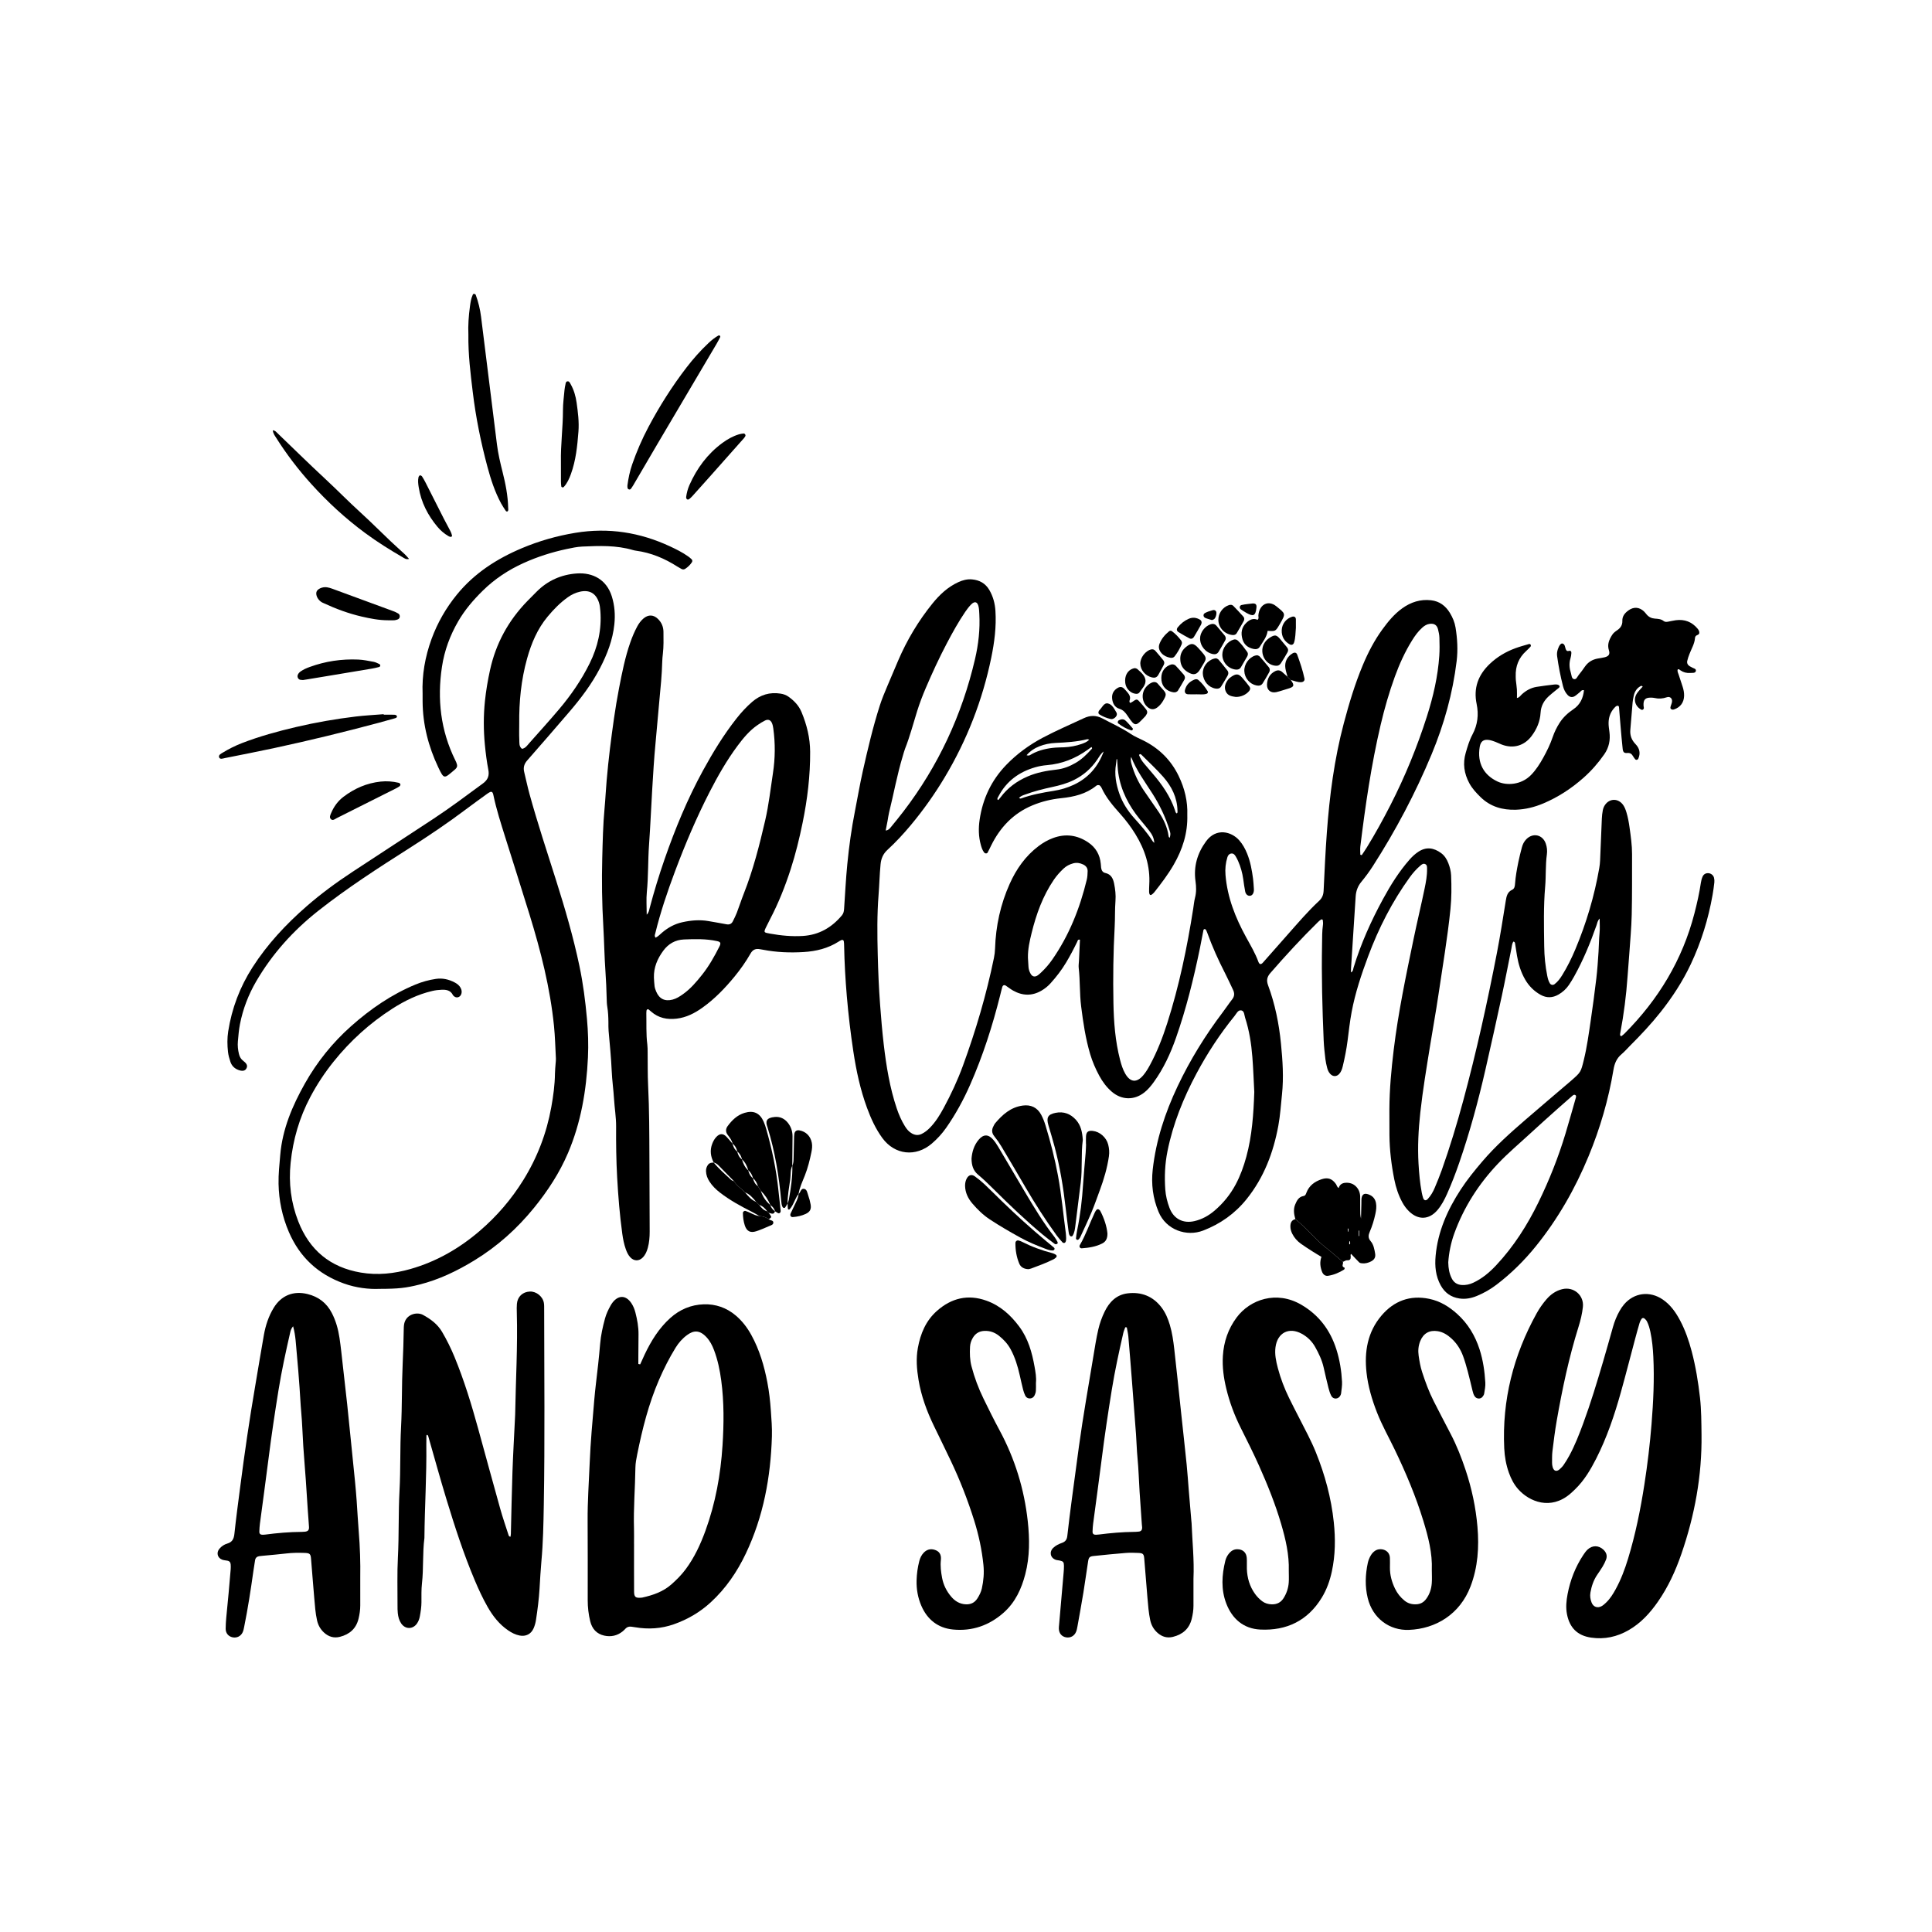 <?xml version="1.0" encoding="UTF-8"?>
<svg xmlns="http://www.w3.org/2000/svg" xmlns:xlink="http://www.w3.org/1999/xlink" version="1.1" id="Layer_1" x="0px" y="0px" width="2000px" height="2000px" viewBox="0 0 2000 2000" xml:space="preserve"> <g> <path fill-rule="evenodd" clip-rule="evenodd" d="M1398.56,1006.637c2.263-1.107,2.128-3.235,2.643-4.929 c7.547-24.754,18.087-48.226,30.428-70.913c7.918-14.555,16.644-28.581,27.656-41.079c2.721-3.089,5.667-5.804,9.098-8.047 c7.999-5.229,15.82-4.173,23.414,1.407c3.596,2.642,5.917,6.305,7.506,10.432c1.569,4.074,2.693,8.308,2.876,12.648 c0.496,11.652,0.497,23.286-0.679,34.935c-2.997,29.688-8.072,59.081-12.412,88.575c-2.565,17.432-5.753,34.769-8.554,52.166 c-3.748,23.283-7.684,46.548-10.251,69.995c-1.919,17.527-2.858,35.156-1.833,52.787c0.581,9.999,1.454,20.012,3.333,29.885 c0.354,1.861,0.828,3.708,1.396,5.517c0.872,2.774,2.891,3.286,4.811,1.221c3.178-3.415,5.479-7.421,7.261-11.69 c2.508-6.003,5.019-12.019,7.196-18.146c8.449-23.774,15.773-47.899,22.353-72.259c13.653-50.553,24.914-101.652,34.865-153.041 c3.452-17.826,6.212-35.789,9.118-53.717c0.767-4.729,1.684-9,6.606-11.296c2.488-1.16,2.796-3.832,2.976-6.314 c0.549-7.59,1.934-15.058,3.438-22.496c1.021-5.046,2.325-10.037,3.621-15.021c0.828-3.185,2.25-6.104,4.603-8.49 c6.898-7,16.889-4.777,20.141,4.475c1.286,3.66,1.664,7.487,1.142,11.247c-1.533,11.061-0.807,22.229-1.766,33.287 c-1.784,20.591-1.263,41.195-0.993,61.791c0.135,10.283,1.115,20.567,3.178,30.695c0.543,2.668,1.205,5.293,2.649,7.639 c1.098,1.781,3.21,2.176,4.909,0.895c3.305-2.492,5.704-5.778,7.859-9.246c5.305-8.547,9.759-17.561,13.639-26.809 c11.371-27.098,19.716-55.118,24.757-84.094c0.463-2.661,0.755-5.375,0.875-8.075c0.633-14.352,1.15-28.71,1.794-43.062 c0.133-2.965,0.45-5.952,1.029-8.858c0.362-1.814,1.114-3.676,2.14-5.216c4.825-7.232,14.038-7.182,18.977,0.009 c1.553,2.259,2.493,4.793,3.287,7.401c1.586,5.209,2.543,10.541,3.285,15.918c1.261,9.13,2.592,18.259,2.564,27.507 c-0.06,20.883,0.135,41.773-0.347,62.648c-0.312,13.533-1.599,27.046-2.518,40.563c-0.533,7.841-1.25,15.668-1.798,23.509 c-1.362,19.49-3.818,38.836-7.462,58.033c-0.151,0.794-0.336,1.608-0.291,2.401c0.024,0.403,0.489,0.822,0.838,1.146 c0.125,0.115,0.57,0.064,0.741-0.073c1.055-0.838,2.145-1.652,3.093-2.604c34.983-35.129,59.874-76.125,72.326-124.365 c2.712-10.511,5.108-21.076,6.686-31.823c0.311-2.12,0.885-4.269,1.749-6.222c1.066-2.407,3.154-3.677,5.876-3.568 c2.731,0.111,5.276,2.031,5.947,4.738c0.382,1.543,0.523,3.234,0.347,4.81c-0.48,4.308-1.073,8.608-1.821,12.876 c-4.378,24.981-11.807,49.016-22.646,71.957c-8.381,17.737-19.028,34.075-31.193,49.433c-9.779,12.348-20.556,23.8-31.699,34.913 c-2.882,2.873-5.526,6.023-8.638,8.616c-5.105,4.253-7.343,9.639-8.414,16.082c-5.135,30.887-13.854,60.775-25.827,89.704 c-13.875,33.523-31.669,64.764-54.51,93.042c-11.98,14.831-25.44,28.145-40.601,39.729c-6.292,4.81-13.106,8.708-20.402,11.723 c-5.83,2.408-11.851,3.612-18.266,2.636c-8.717-1.329-15.026-5.922-19.219-13.495c-5.323-9.615-6.28-19.983-5.288-30.76 c2.325-25.267,12.349-47.568,25.98-68.522c6.668-10.249,14.368-19.688,22.294-28.992c13.601-15.969,29.207-29.815,45.001-43.473 c15.176-13.124,30.496-26.079,45.753-39.108c0.413-0.353,0.821-0.711,1.229-1.068c10.008-8.769,10.036-8.762,13.156-21.524 c3.225-13.188,5.063-26.631,7.031-40.036c2.167-14.747,4.159-29.526,5.909-44.327c1.081-9.145,1.688-18.351,2.289-27.543 c0.425-6.489,0.408-12.993,1.06-19.488c0.474-4.729,0.093-9.544,0.093-14.952c-2.237,2.308-2.49,4.809-3.259,7.001 c-6.383,18.2-13.704,35.987-23.105,52.862c-1.713,3.075-3.539,6.103-5.527,9.006c-2.793,4.08-6.41,7.343-10.706,9.821 c-6.145,3.545-12.373,3.723-18.581,0.251c-6.779-3.791-12.086-9.114-15.97-15.847c-4.397-7.617-6.936-15.878-8.399-24.498 c-0.726-4.276-1.338-8.571-2.021-12.854c-0.124-0.772-0.278-1.579-1.68-1.922c-1.519,2.127-1.612,4.853-2.125,7.365 c-3.314,16.202-6.352,32.466-9.84,48.631c-5.489,25.443-11.155,50.852-16.943,76.23c-7.481,32.802-16.294,65.242-27.292,97.062 c-3.722,10.77-7.811,21.397-12.453,31.807c-2.66,5.963-5.656,11.741-9.894,16.762c-8.666,10.269-20.042,10.744-29.635,1.306 c-2.729-2.685-4.955-5.725-6.792-9.088c-4.069-7.453-6.675-15.417-8.335-23.703c-3.044-15.184-4.898-30.508-5.044-46.01 c-0.085-8.95-0.101-17.901-0.06-26.851c0.097-20.633,2.006-41.134,4.487-61.598c4.671-38.539,12.673-76.48,20.527-114.444 c3.625-17.521,7.833-34.921,11.461-52.44c1.369-6.61,2.622-13.315,2.51-20.142c-0.031-1.859,0.215-4.025-1.83-5.048 c-2.028-1.013-3.674,0.338-5.102,1.56c-4.136,3.541-7.724,7.586-10.919,12.008c-18.234,25.233-32.243,52.676-43.107,81.802 c-7.023,18.831-13.391,37.859-17.099,57.64c-1.845,9.844-2.943,19.833-4.22,29.776c-1.141,8.89-2.87,17.66-4.953,26.366 c-0.696,2.91-1.605,5.761-3.698,8.041c-2.731,2.973-6.461,2.963-9.25,0.015c-1.734-1.835-2.692-4.08-3.271-6.462 c-0.704-2.896-1.428-5.813-1.766-8.766c-0.74-6.461-1.52-12.939-1.794-19.432c-1.406-33.325-2.343-66.664-1.678-100.026 c0.13-6.504-0.049-13.018,0.913-19.49c0.234-1.574,0.095-3.239-0.118-4.83c-0.122-0.916-1.083-1.318-1.88-0.803 c-1.123,0.728-2.16,1.623-3.118,2.564c-17.222,16.93-33.563,34.677-49.41,52.897c-3.476,3.997-4.066,7.689-2.248,12.599 c7.195,19.439,11.281,39.668,13.312,60.213c1.73,17.509,2.94,35.068,1.066,52.76c-1.142,10.778-1.802,21.611-3.767,32.283 c-5.131,27.873-14.9,53.74-32.891,76.105c-12.049,14.979-27.168,25.666-44.96,32.512c-17.115,6.586-38.299-0.571-46.143-19.337 c-5.906-14.124-7.723-28.77-6.045-43.832c3.367-30.242,12.765-58.741,25.721-86.129c12.92-27.313,28.734-52.874,46.955-76.964 c3.272-4.324,6.248-8.877,9.591-13.144c2.518-3.213,2.506-6.391,0.844-9.849c-2.702-5.622-5.246-11.324-8.097-16.868 c-7.079-13.766-13.419-27.846-18.671-42.41c-0.364-1.011-0.815-2.009-1.375-2.92c-0.229-0.372-0.888-0.73-1.294-0.677 c-0.43,0.058-1.062,0.563-1.143,0.966c-1.285,6.375-2.426,12.778-3.737,19.148c-6.461,31.367-14.135,62.417-24.765,92.666 c-5.688,16.184-12.842,31.653-22.939,45.642c-2.875,3.979-5.962,7.741-9.833,10.782c-10.478,8.229-23.397,7.94-33.567-0.737 c-5.436-4.642-9.609-10.291-13.002-16.541c-3.895-7.17-7.113-14.616-9.446-22.456c-4.813-16.178-7.26-32.764-9.355-49.475 c-1.658-13.229-0.99-26.551-2.51-39.762c-0.275-2.392,0.143-4.864,0.256-7.298c0.34-7.298,0.688-14.595,1.032-21.885 c-2.341-0.585-2.375,1.167-2.839,2.133c-3.536,7.333-7.336,14.517-11.512,21.512c-4.609,7.723-10.077,14.78-16.08,21.443 c-2.741,3.044-5.941,5.611-9.456,7.655c-9.777,5.69-19.657,5.35-29.395-0.135c-2.588-1.456-4.916-3.368-7.405-5.008 c-1.671-1.101-3.162-0.555-3.742,1.451c-0.827,2.862-1.496,5.771-2.222,8.663c-7.93,31.624-17.864,62.573-31.032,92.438 c-6.912,15.678-15.069,30.654-24.916,44.699c-4.235,6.041-9.193,11.414-14.767,16.189c-16.579,14.197-38.4,11.806-51.262-5.836 c-6.907-9.472-11.76-20.127-15.796-31.103c-6.959-18.915-11.16-38.535-14.162-58.406c-2.875-19.027-5.133-38.135-6.764-57.321 c-1.469-17.292-2.457-34.599-2.78-51.948c-0.03-1.621-0.053-3.268-0.351-4.852c-0.233-1.242-1.33-1.66-2.485-1.205 c-1,0.394-1.93,0.989-2.841,1.572c-11.05,7.068-23.393,10.046-36.247,10.821c-14.103,0.854-28.195,0.314-42.129-2.406 c-1.064-0.209-2.144-0.337-3.207-0.549c-4.229-0.846-7.34,0.511-9.532,4.348c-4.853,8.496-10.478,16.496-16.675,24.047 c-9.834,11.979-20.548,23.101-33.232,32.149c-8.042,5.739-16.642,10.167-26.652,11.356c-9.875,1.17-18.879-0.6-26.52-7.375 c-0.811-0.72-1.62-1.446-2.485-2.095c-0.922-0.692-2.129,0.007-2.265,1.291c-0.085,0.808-0.162,1.623-0.145,2.434 c0.242,10.836-0.347,21.698,1.022,32.508c0.339,2.678,0.298,5.414,0.335,8.123c0.158,11.392-0.079,22.8,0.488,34.17 c1.256,25.2,1.248,50.414,1.35,75.63c0.102,25.224,0.177,50.446,0.272,75.672c0.021,5.718-0.425,11.382-1.939,16.922 c-1.012,3.704-2.479,7.195-5.224,9.98c-3.92,3.978-9.03,3.896-12.891-0.187c-2.287-2.419-3.603-5.416-4.691-8.488 c-1.818-5.131-2.862-10.451-3.603-15.837c-2.664-19.345-4.218-38.766-5.316-58.274c-0.993-17.625-1.186-35.227-1.081-52.844 c0.056-9.54-1.579-18.903-2.151-28.371c-0.589-9.733-1.995-19.423-2.415-29.158c-0.595-13.828-2.008-27.57-3.213-41.34 c-0.26-2.965-0.174-5.963-0.199-8.945c-0.044-5.43-0.281-10.829-1.181-16.209c-0.49-2.924-0.534-5.937-0.616-8.913 c-0.248-8.944-0.585-17.867-1.224-26.804c-1.14-15.946-1.337-31.956-2.272-47.92c-1.366-23.301-1.689-46.623-1.086-69.93 c0.449-17.327,0.791-34.682,2.414-51.97c0.886-9.442,1.277-18.93,2.128-28.376c0.998-11.066,2.058-22.134,3.438-33.155 c2.627-20.98,5.4-41.95,9.431-62.718c3.1-15.971,6.24-31.94,11.659-47.35c1.985-5.644,4.293-11.13,7.121-16.4 c1.684-3.136,3.757-5.973,6.469-8.293c5.031-4.306,10.521-4.093,15.222,0.632c3.61,3.628,5.435,8.076,5.491,13.18 c0.083,7.593,0.261,15.187-0.619,22.757c-0.313,2.69-0.576,5.396-0.646,8.102c-0.35,13.563-1.706,27.042-3.003,40.532 c-1.402,14.565-2.533,29.158-3.938,43.725c-1.537,15.921-2.466,31.877-3.427,47.843c-1.155,19.209-1.926,38.445-3.307,57.625 c-1.168,16.241-0.649,32.522-2.265,48.739c-0.748,7.499-0.128,15.136-0.128,23.451c2.239-2.203,2.493-4.698,3.073-6.888 c4.513-17.051,9.65-33.909,15.437-50.564c10.963-31.56,23.68-62.379,39.732-91.726c10.289-18.81,21.445-37.091,34.755-53.98 c4.888-6.204,10.212-11.991,16.169-17.136c8.458-7.307,18.263-10.315,29.457-8.515c3.031,0.488,5.769,1.451,8.236,3.219 c5.825,4.178,10.624,9.161,13.431,15.948c5.442,13.156,8.811,26.612,8.892,41.033c0.139,24.813-2.842,49.223-7.797,73.454 c-3.316,16.217-7.24,32.288-12.332,48.044c-5.763,17.829-12.669,35.206-21.383,51.829c-1.257,2.398-2.409,4.853-3.628,7.272 c-3.332,6.614-2.909,6.447,3.65,7.64c11.233,2.039,22.586,3.119,34.005,2.405c16.669-1.044,29.92-8.749,40.475-21.447 c1.659-1.997,2.001-4.35,2.169-6.833c1.047-15.411,1.818-30.853,3.322-46.219c1.795-18.345,4.323-36.611,7.899-54.715 c2.731-13.829,5.063-27.747,8.149-41.496c5.109-22.75,10.437-45.462,17.544-67.7c2.23-6.981,5.066-13.725,7.921-20.475 c3.692-8.73,7.38-17.462,11.116-26.177c9.156-21.347,20.945-41.057,35.515-59.071c7.37-9.111,15.834-17.089,26.741-22.097 c4.56-2.093,9.173-3.313,14.158-2.875c7.791,0.688,13.968,4.116,17.977,10.994c3.897,6.688,5.824,13.946,6.309,21.655 c1.031,16.381-1.037,32.463-4.335,48.458c-9.069,43.978-25.138,85.251-48.163,123.757c-10.445,17.466-22.199,34.052-35.281,49.715 c-7.499,8.979-15.406,17.516-23.998,25.401c-4.502,4.131-6.559,8.975-7.142,14.945c-1.026,10.527-1.235,21.101-2.066,31.618 c-1.628,20.6-1.368,41.211-0.861,61.794c0.428,17.323,1.135,34.66,2.448,51.97c1.047,13.789,2.169,27.56,3.788,41.285 c2.638,22.378,6.219,44.579,13.436,66.032c2.169,6.45,4.88,12.655,8.46,18.448c1.863,3.017,4.062,5.747,7.27,7.52 c3.316,1.832,6.591,2.156,10.089,0.446c3.224-1.577,5.947-3.746,8.433-6.282c5.95-6.069,10.364-13.222,14.366-20.63 c7.615-14.097,14.388-28.589,19.893-43.644c13.337-36.472,24.322-73.629,32.123-111.692c0.649-3.168,1.042-6.434,1.145-9.665 c0.745-23.323,5.631-45.756,15.172-67.013c6.845-15.25,16.279-28.752,29.854-38.997c4.59-3.465,9.511-6.301,14.861-8.303 c12.858-4.809,25.03-3.248,36.43,4.38c7.962,5.327,12.232,12.833,13.142,22.314c0.129,1.349,0.15,2.712,0.343,4.051 c0.375,2.6,1.559,4.785,4.271,5.363c6.087,1.294,8.161,5.842,9.207,11.128c1.157,5.842,1.845,11.676,1.373,17.744 c-0.693,8.909-0.33,17.896-0.825,26.826c-1.455,26.279-1.785,52.581-1.287,78.879c0.374,19.8,1.863,39.537,6.861,58.831 c1.296,5.004,2.792,9.922,5.4,14.431c5.223,9.027,11.887,9.581,18.641,1.566c2.813-3.339,5.016-7.062,7.074-10.897 c7.339-13.675,12.951-28.083,17.665-42.815c12.426-38.834,20.667-78.635,26.969-118.869c0.588-3.75,0.915-7.569,1.857-11.23 c1.458-5.654,1.31-11.26,0.509-16.947c-2.151-15.293,1.824-28.975,10.87-41.354c10.562-14.454,26.354-10.115,34.292-1.198 c3.644,4.092,6.238,8.858,8.289,13.917c3.392,8.368,4.957,17.173,6.122,26.062c0.388,2.954,0.518,5.942,0.74,8.915 c0.08,1.08,0.183,2.17,0.101,3.243c-0.236,3.093-1.829,5.181-4,5.401c-2.244,0.227-4.393-1.438-4.994-4.433 c-0.853-4.248-1.408-8.56-2.02-12.852c-0.922-6.486-2.667-12.734-5.309-18.723c-0.764-1.731-1.66-3.418-2.643-5.034 c-1.019-1.674-2.356-3.05-4.588-2.704c-2.164,0.335-3.283,1.982-3.85,3.796c-1.875,6.002-2.486,12.1-1.964,18.448 c1.906,23.213,10.277,44.23,21.327,64.375c4.564,8.318,9.43,16.475,12.71,25.441c1.061,2.901,2.687,3.122,4.767,0.779 c8.636-9.737,17.2-19.533,25.833-29.271c10.434-11.766,20.626-23.771,32.162-34.488c3.274-3.042,4.559-6.279,4.764-10.635 c0.942-20.034,1.874-40.074,3.337-60.072c2.793-38.178,7.708-76.06,17.548-113.153c5.427-20.456,11.5-40.717,19.683-60.272 c5.459-13.044,11.939-25.564,20.298-37.02c5.925-8.122,12.283-15.887,20.558-21.806c8.92-6.383,18.75-9.576,29.812-8.313 c8.771,0.999,15.032,5.778,19.502,13.124c2.841,4.671,4.956,9.705,5.831,15.104c1.872,11.543,2.557,23.101,1.134,34.821 c-4.046,33.351-12.995,65.295-25.868,96.299c-16.797,40.455-37.21,78.962-60.825,115.801c-3.651,5.697-7.71,11.174-12.007,16.4 c-3.631,4.418-5.42,9.344-5.813,14.87c-0.731,10.271-1.333,20.555-1.996,30.831c-0.941,14.602-1.897,29.203-2.824,43.806 C1398.487,1003.804,1398.56,1005.143,1398.56,1006.637z M678.632,970.683c2.603-1.167,4.585-3.406,6.753-5.245 c6.11-5.182,12.907-8.941,20.755-10.705c9.074-2.038,18.203-2.838,27.441-1.197c6.136,1.092,12.292,2.084,18.408,3.272 c3.13,0.61,5.329-0.384,6.699-3.172c1.433-2.92,2.932-5.823,4.088-8.853c2.515-6.584,4.671-13.307,7.255-19.86 c9.682-24.548,16.162-50.021,22.09-75.658c3.731-16.137,5.53-32.593,8.032-48.931c2.353-15.372,2.491-30.779,0.361-46.189 c-0.256-1.857-0.618-3.765-1.338-5.478c-1.417-3.367-3.974-4.386-7.226-2.79c-2.661,1.307-5.189,2.929-7.64,4.608 c-8.399,5.76-14.809,13.496-20.805,21.561c-11.195,15.057-20.457,31.305-29.002,47.97c-13.625,26.575-25.241,54.024-35.729,81.972 c-7.913,21.084-15.114,42.385-20.46,64.282C678.002,967.54,677.241,968.826,678.632,970.683z M1298.432,1130.39 c-0.631-11.835-1.041-24.021-1.991-36.166c-1.08-13.792-3.201-27.448-7.498-40.663c-0.891-2.744-0.754-6.907-3.825-7.569 c-3.561-0.77-5.125,3.291-7.085,5.706c-15.084,18.563-28.152,38.5-39.407,59.572c-13.588,25.443-24.321,51.994-30.057,80.421 c-2.651,13.135-3.221,26.338-2.277,39.628c0.462,6.506,2.02,12.844,4.315,18.963c4.282,11.418,14.03,16.573,25.924,13.794 c7.828-1.828,14.666-5.636,20.713-10.792c8.95-7.631,16.282-16.607,21.853-27.02c4.89-9.136,8.364-18.795,11.081-28.757 C1296.139,1175.645,1297.66,1153.246,1298.432,1130.39z M1499.235,1306.828c0.109,6.39,1.14,11.684,3.628,16.608 c2.125,4.206,5.582,6.485,10.348,6.786c4.162,0.264,8.043-0.558,11.828-2.314c9.271-4.304,16.91-10.747,23.804-18.112 c18.136-19.379,32.236-41.52,43.812-65.279c11.18-22.947,20.589-46.631,27.956-71.088c3.675-12.2,7.087-24.479,10.6-36.727 c0.296-1.033,0.721-2.292-0.319-3.013c-1.387-0.963-2.547,0.116-3.538,0.979c-4.908,4.271-9.809,8.552-14.655,12.895 c-9.285,8.322-18.627,16.586-27.771,25.062c-11.53,10.688-23.624,20.765-34.449,32.216c-19.816,20.962-35.084,44.751-44.953,71.906 C1501.894,1286.74,1499.882,1297.096,1499.235,1306.828z M1408.193,884.82c0.491,0.142,0.98,0.286,1.471,0.428 c1.774-2.688,3.62-5.332,5.306-8.073c8.8-14.317,16.908-29.031,24.544-43.988c15.06-29.489,27.562-60.048,37.627-91.604 c6.525-20.455,11.341-41.263,12.81-62.73c0.425-6.204,0.304-12.458,0.118-18.68c-0.088-2.946-0.715-5.925-1.459-8.796 c-1.144-4.409-3.98-6.112-8.505-5.579c-3.112,0.368-5.568,1.954-7.829,3.98c-4.283,3.838-7.591,8.437-10.6,13.297 c-7.306,11.801-13.013,24.361-17.738,37.375c-5.922,16.313-10.718,32.968-14.688,49.859 c-9.745,41.449-15.819,83.519-21.012,125.729C1407.885,878.923,1408.193,881.891,1408.193,884.82z M916.843,859.757 c2.763-0.313,4.003-1.812,5.138-3.191c4.47-5.444,8.93-10.898,13.21-16.489c36.133-47.199,60.628-99.876,74.129-157.72 c3.593-15.398,5.334-30.962,4.464-46.775c-0.133-2.433-0.213-4.898-0.691-7.272c-1.084-5.392-3.987-6.394-7.749-2.595 c-2.27,2.292-4.261,4.913-6.081,7.589c-7.025,10.323-13.071,21.229-18.888,32.26c-8.095,15.353-15.367,31.094-22.18,47.059 c-3.303,7.738-6.276,15.579-8.791,23.604c-4.047,12.926-7.447,26.057-12.435,38.684c-0.993,2.513-1.627,5.167-2.417,7.76 c-5.851,19.209-9.347,38.992-14.18,58.451c-0.716,2.885-1.041,5.867-1.591,8.796C918.194,853.042,917.554,856.161,916.843,859.757z M1064.116,991.404c0.19,3.237,0.34,6.478,0.583,9.71c0.185,2.462,0.975,4.771,2.18,6.915c1.735,3.088,4.486,3.694,7.494,1.577 c1.318-0.928,2.502-2.061,3.679-3.174c4.136-3.913,7.843-8.188,11.109-12.873c17.568-25.209,28.677-53.212,35.857-82.9 c0.691-2.854,0.827-5.883,0.893-8.839c0.075-3.308-1.775-5.575-4.715-6.953c-3.28-1.536-6.664-2.118-10.249-1.134 c-3.72,1.021-7.053,2.702-9.882,5.352c-3.762,3.525-7.187,7.329-10.102,11.601c-11.451,16.787-18.194,35.556-23.015,55.088 C1065.876,974.167,1063.965,982.639,1064.116,991.404z M676.945,1012.05c0.206,2.972,0.257,5.963,0.671,8.905 c0.26,1.853,0.923,3.685,1.644,5.429c3.164,7.65,8.988,10.501,17.02,8.406c4.009-1.046,7.398-3.259,10.741-5.622 c7.854-5.553,13.986-12.804,19.879-20.238c7.099-8.959,12.693-18.892,17.817-29.078c1.857-3.69,1.231-4.848-2.633-5.674 c-11.249-2.406-22.645-2.12-34.023-1.65c-8.945,0.371-16.102,4.44-21.393,11.608C680.561,992.407,676.625,1001.48,676.945,1012.05z "></path> <path fill-rule="evenodd" clip-rule="evenodd" d="M392.887,1334.225c-11,0.494-24.132-0.983-36.825-5.533 c-26.696-9.569-45.802-27.208-57.045-53.357c-6.846-15.923-10.309-32.601-10.66-49.798c-0.204-9.99,0.893-20.025,1.749-30.011 c2.295-26.792,12.545-50.878,25.574-73.979c12.638-22.407,28.591-42.225,47.784-59.273c19.967-17.737,41.788-32.8,66.634-43.087 c6.799-2.816,13.834-4.754,21.114-5.838c6.991-1.041,13.471,0.495,19.619,3.757c2.43,1.288,4.567,2.956,5.932,5.404 c1.247,2.235,1.598,4.573,0.548,7.022c-1.315,3.062-4.95,3.939-7.367,1.735c-0.399-0.363-0.865-0.727-1.094-1.189 c-2.445-4.963-6.832-5.675-11.699-5.484c-3.262,0.128-6.465,0.501-9.657,1.246c-14.988,3.498-28.595,10.148-41.436,18.396 c-23.232,14.923-43.456,33.221-60.744,54.778c-9.193,11.463-17.254,23.654-24.11,36.638 c-11.276,21.354-17.883,44.022-20.356,68.111c-2.153,20.978,0.329,41.152,7.942,60.652c11.588,29.681,33.026,47.56,64.674,52.94 c17.49,2.974,34.622,1.101,51.473-3.7c26.768-7.627,50.313-21.147,71.446-39.226c17.893-15.308,32.996-32.908,45.37-52.857 c14.453-23.302,24.1-48.498,28.948-75.504c2.062-11.484,3.659-23.016,3.79-34.718c0.039-3.517,0.448-7.029,0.686-10.544 c0.11-1.623,0.386-3.254,0.3-4.867c-0.602-11.365-0.861-22.769-2.007-34.08c-3.982-39.287-13.683-77.36-25.271-114.984 c-8.22-26.69-16.733-53.288-25.097-79.932c-4.547-14.486-9.227-28.938-12.341-43.827c-0.165-0.789-0.347-1.604-0.704-2.316 c-0.576-1.146-1.677-1.404-2.742-0.9c-1.213,0.576-2.347,1.349-3.438,2.143c-7.237,5.261-14.518,10.464-21.664,15.849 c-18.854,14.204-38.411,27.356-58.331,40.028c-32.261,20.523-64.418,41.259-94.47,64.976c-25.77,20.339-47.5,44.38-64.121,72.847 c-8.142,13.944-13.863,28.833-16.932,44.669c-1.131,5.836-1.597,11.815-2.117,17.751c-0.379,4.334,0.078,8.648,1.111,12.914 c0.735,3.028,2.088,5.381,4.669,7.31c3.893,2.911,4.522,5.333,2.793,8.067c-1.416,2.239-4.193,2.616-8.113,1.137 c-4.072-1.534-6.876-4.41-8.22-8.459c-1.104-3.328-2.094-6.774-2.477-10.241c-0.774-7.017-0.889-14.113,0.2-21.101 c3.724-23.897,12.095-46.021,25.185-66.434c15.368-23.963,34.539-44.446,55.892-63.101c14.949-13.062,30.909-24.727,47.446-35.627 c28.074-18.503,56.303-36.77,84.367-55.289c17.433-11.501,34.138-24.033,50.949-36.421c5.127-3.78,6.603-8.148,5.469-14.036 c-1.644-8.521-2.73-17.121-3.568-25.765c-1.469-15.16-1.516-30.286,0.057-45.446c1.12-10.807,2.951-21.472,5.273-32.075 c6.02-27.477,18.991-51.179,38.564-71.315c3.212-3.306,6.48-6.558,9.729-9.828c11.411-11.479,25.53-17.652,41.348-18.797 c17.006-1.23,31.077,6.62,36.418,23.681c2.959,9.452,3.672,19.094,2.642,28.945c-1.694,16.195-7.42,31.033-14.847,45.329 c-8.683,16.715-19.981,31.599-32.203,45.818c-14.314,16.652-28.653,33.286-43.158,49.771c-3.2,3.637-4.234,7.39-3.134,11.944 c1.847,7.639,3.458,15.341,5.543,22.916c8.279,30.071,18.105,59.668,27.519,89.393c9.253,29.215,17.841,58.621,24.147,88.645 c3.795,18.064,6.14,36.304,7.784,54.696c1.187,13.285,1.636,26.555,1.012,39.805c-1.606,34.055-7.144,67.362-20.642,98.979 c-8.805,20.621-20.941,39.182-34.998,56.529c-17.563,21.679-38.095,40.084-61.92,54.636 c-17.883,10.926-36.653,19.984-57.126,25.104C420.134,1333.301,412.39,1334.21,392.887,1334.225z M537.506,749.33 c0,5.419-0.201,10.851,0.074,16.256c0.169,3.338-0.533,7.116,2.805,9.604c3.541-0.584,5.336-3.456,7.442-5.829 c10.429-11.75,20.989-23.394,31.125-35.395c12.272-14.531,23.01-30.154,31.466-47.258c8.464-17.122,12.559-35.129,11.061-54.288 c-0.233-2.982-0.524-5.915-1.472-8.784c-3.131-9.47-9.786-13.277-19.505-11.144c-4.579,1.007-8.697,2.955-12.505,5.647 c-8.032,5.678-14.831,12.645-21.091,20.168c-10.622,12.765-16.886,27.694-21.285,43.486 C539.469,703.878,537.252,726.469,537.506,749.33z"></path> <path fill-rule="evenodd" clip-rule="evenodd" d="M1761.408,1485.037c0.552,42.482-7.039,83.607-20.862,123.648 c-6.034,17.481-13.691,34.219-24.33,49.475c-8.151,11.688-17.59,22.035-30.058,29.259c-12.125,7.023-25.119,9.891-39.072,7.834 c-14.097-2.077-22.145-10.088-24.924-24.089c-1.413-7.117-0.708-14.101,0.606-20.993c2.767-14.52,8.081-28.113,16.269-40.491 c1.337-2.021,2.779-4.065,4.548-5.691c4.866-4.472,11.323-4.338,16.168,0.134c3.053,2.818,4.353,6.265,2.855,10.277 c-0.941,2.52-2.176,4.963-3.553,7.277c-1.801,3.025-3.88,5.885-5.826,8.823c-3.657,5.52-5.701,11.626-6.832,18.121 c-0.633,3.631-0.061,7.052,1.23,10.359c1.809,4.631,6.298,6.12,10.656,3.542c1.608-0.952,3.026-2.279,4.39-3.584 c4.167-3.981,7.146-8.829,9.89-13.84c5.498-10.038,9.489-20.711,12.811-31.605c7.685-25.197,12.877-50.947,16.915-76.97 c3.203-20.633,5.688-41.354,7.36-62.14c1.869-23.231,3.02-46.545,1.858-69.865c-0.43-8.636-1.214-17.3-3.047-25.809 c-0.802-3.728-1.814-7.385-3.548-10.78c-0.59-1.156-1.57-2.199-2.589-3.027c-0.889-0.722-2.247-0.66-2.915,0.289 c-0.914,1.299-1.675,2.794-2.127,4.315c-1.62,5.456-3.125,10.946-4.593,16.445c-4.899,18.332-9.581,36.724-14.686,54.997 c-6.648,23.792-14.5,47.181-25.751,69.256c-5.796,11.371-12.295,22.344-21.578,31.352c-1.75,1.699-3.504,3.403-5.365,4.977 c-20.024,16.938-41.995,8.193-53.678-4.917c-4.388-4.924-7.35-10.707-9.573-16.881c-2.964-8.233-4.47-16.768-4.88-25.465 c-2.342-49.804,9.477-96.224,33.544-139.697c2.903-5.243,6.338-10.119,10.25-14.633c4.346-5.013,9.62-8.748,16.171-10.377 c11.891-2.959,22.75,6.258,21.458,18.39c-0.747,7.019-2.424,13.879-4.535,20.623c-9.984,31.884-16.855,64.495-22.599,97.358 c-1.818,10.401-3.111,20.9-4.398,31.387c-0.494,4.015-0.348,8.115-0.38,12.176c-0.01,1.338,0.217,2.71,0.546,4.014 c1.074,4.25,3.887,5.316,7.138,2.601c1.645-1.374,3.177-2.993,4.382-4.759c2.135-3.126,4.122-6.374,5.922-9.707 c5.685-10.523,10.014-21.645,14.15-32.838c7.803-21.117,14.306-42.659,20.667-64.242c3.525-11.96,6.865-23.976,10.262-35.973 c1.632-5.769,3.869-11.293,6.814-16.501c1.327-2.346,2.838-4.64,4.579-6.691c10.467-12.328,26.729-14.32,40.149-5.129 c8.082,5.536,13.48,13.272,17.955,21.719c5.354,10.108,9.07,20.887,11.979,31.917c4.155,15.751,6.757,31.768,8.598,47.967 C1761.273,1459.593,1761.229,1472.301,1761.408,1485.037z"></path> <path fill-rule="evenodd" clip-rule="evenodd" d="M662.719,1412.365c1.554-3.424,3.051-6.874,4.667-10.267 c6.695-14.051,14.737-27.122,26.467-37.682c9.907-8.916,21.591-13.768,34.669-14.201c12.245-0.406,23.526,3.472,33.062,11.531 c6.709,5.667,11.944,12.51,16.173,20.204c8.459,15.394,13.35,31.981,16.62,49.104c1.83,9.587,2.914,19.265,3.597,29.026 c0.625,8.934,1.379,17.844,1.109,26.795c-1.269,42.162-8.746,82.948-26.993,121.348c-9.055,19.057-20.733,36.157-36.354,50.512 c-11.169,10.265-23.918,17.687-38.165,22.705c-13.098,4.612-26.47,5.4-40.092,3.079c-1.335-0.227-2.675-0.435-4.021-0.587 c-2.272-0.259-4.29,0.251-5.913,2c-0.921,0.991-1.872,1.975-2.92,2.823c-5.649,4.574-12.147,5.963-19.129,4.425 c-7.968-1.756-12.622-7.152-14.509-14.857c-1.744-7.122-2.582-14.396-2.583-21.753c-0.006-27.39,0.098-54.78-0.095-82.168 c-0.14-20.083,1.331-40.102,2.144-60.136c0.878-21.646,2.893-43.252,4.714-64.852c1.047-12.415,2.73-24.776,4.061-37.17 c0.752-7.004,1.442-14.017,2.031-21.035c0.754-8.958,2.688-17.68,5.046-26.321c1.293-4.74,3.39-9.146,5.79-13.41 c0.662-1.178,1.406-2.328,2.249-3.38c6.157-7.678,13.774-7.29,19.282,0.984c1.971,2.962,3.273,6.236,4.153,9.675 c1.889,7.375,3.281,14.82,3.21,22.479c-0.073,7.864-0.123,15.729-0.174,23.594c-0.015,2.39-0.003,4.783-0.003,7.175 C661.447,1412.126,662.083,1412.246,662.719,1412.365z M656.334,1597.999c0.009,0,0.018,0,0.027,0 c0,16.531-0.069,33.066,0.039,49.6c0.035,5.55,1.525,6.733,6.879,6.364c0.54-0.037,1.09-0.053,1.616-0.17 c10.959-2.426,21.437-6,30.04-13.564c5.496-4.833,10.642-10.021,15.024-15.946c8.957-12.108,15.189-25.57,20.317-39.646 c10.385-28.502,15.724-58.087,17.668-88.178c1.451-22.42,1.673-44.962-1.323-67.37c-1.441-10.776-3.625-21.357-7.494-31.559 c-1.846-4.871-4.211-9.45-7.752-13.257c-7.245-7.784-13.427-7.128-20.095-2.243c-4.843,3.548-8.793,8.026-11.951,13.169 c-6.54,10.643-12.166,21.756-17.123,33.212c-10.715,24.766-17.255,50.757-22.555,77.102c-0.906,4.503-1.813,9.099-1.875,13.662 c-0.291,21.13-2.102,42.224-1.466,63.375C656.466,1587.694,656.334,1592.849,656.334,1597.999z"></path> <path fill-rule="evenodd" clip-rule="evenodd" d="M442.177,1485.294c-0.972,0.353-0.747,1.225-0.764,1.922 c-0.068,2.71-0.125,5.422-0.09,8.133c0.415,32.269-1.69,64.485-1.97,96.739c-2.028,15.624-0.783,31.418-2.542,47.071 c-0.725,6.44-0.499,12.998-0.535,19.502c-0.027,4.916-0.77,9.724-1.656,14.522c-0.497,2.688-1.402,5.237-2.984,7.502 c-4.274,6.119-12.055,6.121-16.305-0.072c-2.196-3.197-3.137-6.911-3.54-10.71c-0.286-2.688-0.292-5.414-0.283-8.121 c0.059-16.54-0.47-33.109,0.393-49.607c1.206-23.029,0.423-46.096,1.681-69.087c1.202-21.95,0.401-43.923,1.583-65.835 c1.169-21.674,0.637-43.369,1.661-65.019c0.577-12.189,0.929-24.368,1.136-36.561c0.024-1.354,0.083-2.714,0.249-4.056 c1.357-10.973,13.135-13.981,19.618-10.461c7.971,4.33,15.069,9.562,19.793,17.586c4.962,8.432,9.267,17.176,12.977,26.213 c9.901,24.12,17.506,48.999,24.412,74.104c7.621,27.703,15.152,55.431,22.9,83.098c2.483,8.87,5.519,17.585,8.336,26.359 c0.309,0.961,0.459,2.178,2.214,2.287c0.128-0.995,0.349-2.001,0.375-3.013c0.548-21.402,0.908-42.812,1.656-64.206 c0.653-18.679,1.74-37.344,2.636-56.015c0.051-1.083,0.132-2.167,0.151-3.249c0.601-35.229,2.685-70.432,1.702-105.687 c-0.083-2.978-0.159-5.979,0.102-8.938c0.656-7.436,5.992-12.38,13.431-12.692c6.678-0.279,13.417,5.127,14.503,11.821 c0.344,2.124,0.282,4.324,0.284,6.489c0.063,67.511,0.793,135.026-0.38,202.528c-0.338,19.479-0.695,39.009-2.48,58.458 c-0.867,9.44-1.34,18.914-1.921,28.38c-0.664,10.828-2.039,21.577-3.677,32.29c-0.445,2.918-1.258,5.866-2.43,8.568 c-2.637,6.091-8.095,8.821-14.583,7.535c-4.317-0.855-8.182-2.846-11.791-5.31c-9.159-6.257-15.813-14.749-21.243-24.255 c-5.116-8.955-9.417-18.324-13.425-27.815c-11.511-27.264-20.601-55.388-29.22-83.652c-6.483-21.258-12.344-42.702-18.493-64.063 C443.371,1486.986,443.253,1485.868,442.177,1485.294z"></path> <path fill-rule="evenodd" clip-rule="evenodd" d="M1235.476,1634.335c0,8.862-0.009,18.354,0.003,27.845 c0.007,4.645-0.718,9.196-1.825,13.678c-2.54,10.289-9.445,16.153-19.449,18.626c-5.96,1.475-11.273-0.069-15.862-4.113 c-4-3.526-6.505-7.912-7.625-13.13c-1.655-7.709-2.213-15.554-2.896-23.378c-1.176-13.497-2.162-27.01-3.309-40.511 c-0.395-4.642-1.337-5.558-6.102-5.758c-4.331-0.184-8.699-0.329-13.009,0.017c-11.073,0.892-22.129,2-33.178,3.153 c-4.161,0.434-5.141,1.347-5.794,5.466c-1.698,10.708-3.106,21.462-4.856,32.161c-1.925,11.769-4.087,23.5-6.188,35.24 c-0.333,1.858-0.682,3.761-1.381,5.499c-1.786,4.44-5.918,6.665-10.427,5.851c-4.594-0.829-7.391-4.25-7.454-9.222 c-0.017-1.352,0.154-2.706,0.271-4.057c1.551-17.815,3.117-35.631,4.652-53.447c0.209-2.429,0.4-4.872,0.365-7.306 c-0.055-3.907-0.773-4.7-4.49-5.496c-1.321-0.284-2.721-0.302-3.98-0.74c-5.664-1.971-6.987-8.137-2.665-12.33 c2.584-2.507,5.792-4.034,9.125-5.201c3.491-1.223,5.061-3.45,5.473-7.176c1.398-12.658,3.024-25.294,4.68-37.922 c2.398-18.273,4.86-36.537,7.367-54.796c4.28-31.157,9.795-62.115,14.922-93.138c1.549-9.363,2.997-18.732,5.139-27.983 c1.476-6.376,3.703-12.489,6.542-18.354c4.881-10.083,12.311-17.534,23.78-18.932c14.167-1.726,26.243,2.948,35.059,14.523 c4.139,5.433,6.763,11.71,8.702,18.268c2.396,8.101,3.574,16.438,4.526,24.776c2.489,21.809,4.71,43.646,7.048,65.473 c1.934,18.052,3.957,36.094,5.792,54.156c0.904,8.895,1.458,17.825,2.198,26.738c0.852,10.259,1.73,20.518,2.603,30.776 c0.092,1.08,0.272,2.156,0.312,3.237C1234.246,1595.788,1236.356,1614.696,1235.476,1634.335z M1166.446,1374.13 c-0.513-0.07-1.025-0.142-1.539-0.213c-0.7,1.979-1.604,3.913-2.069,5.947c-4.468,19.56-8.747,39.161-11.945,58.976 c-3.8,23.549-7.354,47.131-10.324,70.804c-2.833,22.588-5.994,45.135-8.965,67.704c-0.353,2.684-0.511,5.401-0.598,8.11 c-0.075,2.346,1.095,3.368,3.557,3.318c1.081-0.022,2.165-0.13,3.239-0.268c11.836-1.508,23.705-2.565,35.647-2.693 c1.894-0.022,3.801-0.094,5.675-0.348c2.121-0.286,3.244-1.743,3.224-3.975c-0.009-1.08-0.228-2.155-0.302-3.235 c-0.793-11.354-1.626-22.706-2.348-34.063c-0.739-11.63-1.041-23.298-2.154-34.89c-0.779-8.112-0.95-16.235-1.537-24.343 c-1.373-18.916-2.85-37.825-4.324-56.735c-1.159-14.857-2.328-29.715-3.612-44.562 C1167.794,1380.465,1167.001,1377.308,1166.446,1374.13z"></path> <path fill-rule="evenodd" clip-rule="evenodd" d="M372.939,1633.471c0,9.49-0.012,18.979,0.005,28.471 c0.008,4.642-0.696,9.193-1.77,13.685c-2.461,10.301-9.278,16.245-19.272,18.801c-6.275,1.602-11.786-0.072-16.521-4.439 c-3.703-3.415-6.043-7.589-7.155-12.501c-1.743-7.698-2.228-15.554-2.925-23.37c-1.205-13.493-2.157-27.009-3.312-40.506 c-0.432-5.047-1.33-5.861-6.667-6.045c-6.229-0.213-12.453-0.194-18.678,0.546c-8.069,0.959-16.174,1.604-24.264,2.388 c-1.349,0.131-2.703,0.232-4.041,0.437c-2.425,0.367-3.898,1.796-4.296,4.216c-0.616,3.745-1.212,7.493-1.742,11.251 c-2.722,19.327-5.658,38.616-9.551,57.75c-0.376,1.849-0.738,3.754-1.498,5.46c-1.906,4.275-6.287,6.325-10.735,5.272 c-4.188-0.99-6.916-4.296-6.908-8.842c0.008-3.79,0.262-7.59,0.6-11.369c0.77-8.633,1.689-17.256,2.487-25.887 c0.75-8.094,1.442-16.192,2.105-24.296c0.132-1.613,0.093-3.253,0-4.872c-0.118-2.111-1.129-3.575-3.333-3.995 c-1.857-0.353-3.814-0.441-5.554-1.104c-4.887-1.857-6.164-7.305-2.77-11.286c2.166-2.541,4.91-4.421,8.049-5.316 c5.271-1.504,6.905-4.916,7.456-10.146c1.701-16.164,3.909-32.276,5.983-48.401c4.494-34.948,9.558-69.812,15.535-104.54 c3.034-17.628,5.847-35.296,8.997-52.902c1.776-9.925,4.892-19.447,10.205-28.138c7.799-12.757,20.282-17.793,34.886-14.233 c11.498,2.803,19.92,9.273,25.352,19.868c4.144,8.085,6.494,16.684,7.83,25.548c1.412,9.374,2.327,18.823,3.408,28.246 c1.543,13.459,3.093,26.918,4.539,40.385c1.36,12.663,2.591,25.339,3.876,38.01c1.421,14.015,2.873,28.029,4.245,42.05 c0.66,6.741,1.24,13.493,1.725,20.248c0.757,10.54,1.257,21.1,2.129,31.63C372.681,1601.495,373.199,1617.471,372.939,1633.471z M303.416,1372.931c-2.245,2.722-2.648,4.868-3.116,6.913c-4.475,19.558-8.745,39.163-11.946,58.979 c-3.804,23.548-7.354,47.133-10.324,70.807c-2.834,22.588-5.997,45.135-8.969,67.708c-0.353,2.684-0.507,5.401-0.593,8.108 c-0.075,2.359,1.085,3.368,3.543,3.334c0.813-0.01,1.629-0.057,2.434-0.162c12.641-1.673,25.326-2.745,38.084-2.826 c1.083-0.007,2.173-0.048,3.246-0.187c3.069-0.398,4.275-1.726,4.093-4.906c-0.326-5.679-0.844-11.348-1.225-17.024 c-0.708-10.546-1.327-21.099-2.073-31.641c-0.822-11.622-1.834-23.23-2.603-34.855c-0.786-11.899-1.067-23.839-2.161-35.707 c-0.772-8.377-1.078-16.77-1.716-25.146c-0.906-11.889-1.723-23.786-2.912-35.647 C306.292,1391.823,306.162,1382.838,303.416,1372.931z"></path> <path fill-rule="evenodd" clip-rule="evenodd" d="M1334.146,1626.179c0.511-16.735-3.265-32.821-7.934-48.715 c-6.046-20.583-14.043-40.438-22.791-60.012c-5.977-13.373-12.566-26.438-19.112-39.532c-6.448-12.899-11.462-26.338-14.853-40.363 c-2.688-11.12-4.254-22.379-3.54-33.842c0.915-14.678,5.418-28.027,14.317-39.956c13.784-18.474,41.151-28.144,66.92-13.079 c18.161,10.618,29.937,26.25,36.269,46.22c3.47,10.938,5.255,22.149,5.852,33.54c0.21,4.013-0.576,8.084-0.99,12.121 c-0.08,0.775-0.469,1.555-0.85,2.26c-2.043,3.771-7.221,4.021-9.227,0.237c-1.378-2.597-2.271-5.513-2.998-8.381 c-1.8-7.093-3.405-14.234-5.04-21.366c-1.715-7.483-4.999-14.317-8.723-20.949c-3.26-5.804-7.886-10.341-13.694-13.573 c-13.248-7.376-25.329-1.291-27.357,13.787c-0.996,7.404,0.564,14.574,2.436,21.677c2.844,10.786,6.842,21.169,11.735,31.155 c6.319,12.898,13.119,25.561,19.554,38.402c2.911,5.811,5.674,11.716,8.106,17.74c9.382,23.235,15.87,47.195,18.508,72.213 c1.806,17.133,1.621,34.073-1.994,50.938c-2.06,9.611-5.318,18.788-10.451,27.2c-14.542,23.83-36.425,34.337-63.659,33.007 c-17.34-0.848-29.194-11.12-35.269-27.154c-5.454-14.395-4.572-29.284-0.923-44.038c0.719-2.91,2.123-5.583,4.086-7.887 c2.214-2.603,4.988-4.127,8.496-4.074c5.493,0.081,9.191,3.354,9.616,8.951c0.286,3.774-0.027,7.589,0.109,11.379 c0.338,9.423,2.884,18.152,8.439,25.895c2.071,2.885,4.509,5.406,7.343,7.544c2.918,2.199,6.227,3.154,9.862,3.271 c5.337,0.17,9.488-1.852,12.349-6.387c3.093-4.906,4.917-10.294,5.345-16.042 C1334.389,1634.324,1334.146,1630.242,1334.146,1626.179z"></path> <path fill-rule="evenodd" clip-rule="evenodd" d="M1482.218,1625.358c0.692-17.601-3.703-34.388-8.789-51 c-7.794-25.458-18.141-49.91-29.683-73.877c-6.114-12.696-13.066-24.985-18.232-38.142c-5.275-13.435-9.337-27.207-10.914-41.568 c-2.365-21.534,1.065-41.878,15.466-58.853c12.908-15.212,29.535-21.491,49.491-17.367c11.212,2.315,20.587,8.1,28.971,15.681 c11.144,10.075,18.563,22.486,23.143,36.711c3.598,11.179,5.239,22.707,5.933,34.359c0.221,3.73-0.591,7.547-1.183,11.285 c-0.197,1.245-0.992,2.533-1.845,3.514c-2.083,2.391-5.907,2.123-7.806-0.384c-1.345-1.777-1.886-3.878-2.404-5.986 c-1.615-6.581-3.109-13.195-4.872-19.736c-1.478-5.489-3.014-10.989-4.983-16.313c-2.565-6.938-6.496-13.113-12.03-18.133 c-4.074-3.695-8.607-6.616-14.167-7.512c-8.554-1.376-14.857,2.232-18.093,10.26c-1.981,4.914-2.395,10.025-1.638,15.191 c0.825,5.625,1.765,11.233,3.537,16.681c3.358,10.327,7.07,20.512,11.993,30.203c5.768,11.357,11.662,22.651,17.558,33.943 c6.292,12.049,11.244,24.638,15.531,37.519c6.364,19.123,10.543,38.723,12.254,58.77c1.79,20.98,0.462,41.694-7.172,61.662 c-11.037,28.865-36.018,43.905-63.769,44.988c-20.015,0.782-37.51-11.851-42.653-32.92c-2.943-12.056-2.529-24.201,0.052-36.288 c0.626-2.931,1.753-5.702,3.348-8.256c1.162-1.856,2.62-3.429,4.5-4.613c5.122-3.222,14.734-1.1,15.058,7.541 c0.123,3.248,0.073,6.504,0.023,9.758c-0.118,7.763,1.883,15.022,5.201,21.956c2.375,4.963,5.719,9.185,10.026,12.636 c3.564,2.855,7.642,3.922,12.154,3.69c4.044-0.207,7.25-1.864,9.758-5.058c3.82-4.869,5.656-10.521,6.161-16.534 C1482.525,1634.594,1482.218,1629.965,1482.218,1625.358z"></path> <path fill-rule="evenodd" clip-rule="evenodd" d="M1072.4,1431.677c0,2.708,0.153,5.428-0.058,8.119 c-0.124,1.579-0.625,3.209-1.319,4.638c-1.008,2.076-2.793,3.288-5.215,3.23c-2.107-0.05-3.654-1.202-4.502-2.988 c-0.923-1.943-1.656-4.016-2.183-6.102c-1.26-4.992-2.373-10.022-3.505-15.043c-2.094-9.286-4.829-18.325-9.394-26.763 c-3.034-5.609-7.234-10.14-12.154-14.034c-4.385-3.47-9.391-5.25-15.102-4.985c-5.354,0.249-9.264,2.673-11.935,7.23 c-1.67,2.85-2.69,5.911-2.862,9.23c-0.353,6.792-0.21,13.522,1.528,20.18c3.025,11.586,7.203,22.743,12.445,33.481 c5.351,10.959,10.749,21.908,16.539,32.639c15.917,29.491,25.615,60.986,29.25,94.152c2.005,18.297,2.162,36.818-2.562,54.964 c-3.967,15.242-10.372,29.137-22.387,39.792c-14.966,13.271-32.639,19.401-52.464,17.445c-15.479-1.525-26.59-10.228-32.775-24.634 c-3.571-8.316-5.135-17.135-4.891-26.19c0.183-6.783,1.101-13.498,2.823-20.081c0.836-3.199,2.22-6.144,4.507-8.545 c3.047-3.202,6.77-4.387,11.103-3.139c4.905,1.413,7.346,4.755,6.717,10.534c-0.689,6.323,0.094,12.444,1.25,18.574 c1.386,7.353,4.647,13.868,9.482,19.538c3.819,4.477,8.554,7.423,14.635,7.841c5.354,0.367,9.531-1.532,12.438-6.087 c2.054-3.22,3.791-6.62,4.617-10.35c1.766-7.983,2.468-16.068,1.637-24.237c-1.598-15.69-4.865-31.033-9.587-46.079 c-6.666-21.243-14.758-41.923-24.314-62.026c-5.702-11.994-11.557-23.914-17.346-35.866c-7.36-15.198-13.152-30.931-15.933-47.648 c-1.829-10.995-2.732-22.018-0.694-33.135c2.71-14.791,8.256-28.152,19.723-38.296c15-13.269,32.083-17.489,51.321-10.57 c14.301,5.143,25.031,14.88,33.93,26.848c9.144,12.297,13.181,26.612,15.805,41.397 C1071.958,1420.302,1072.97,1425.935,1072.4,1431.677z"></path> <path fill-rule="evenodd" clip-rule="evenodd" d="M1639.726,714.503c-2.487-0.584-3.213,1.21-4.415,2.133 c-1.714,1.315-3.266,2.882-5.093,4.003c-2.608,1.599-5.25,1.101-7.364-1.129c-2.49-2.624-3.986-5.862-4.859-9.281 c-2.619-10.246-4.647-20.617-6.085-31.102c-0.34-2.48,0.035-4.863,0.811-7.203c1.308-3.942,3.267-6.287,4.857-5.734 c2.505,0.871,2.417,3.385,3.108,5.333c0.614,1.733,1.255,2.891,3.424,2.274c1.675-0.477,2.673,0.485,2.567,2.126 c-0.121,1.88-0.371,3.8-0.92,5.594c-1.573,5.143-1.172,10.183,0.428,15.198c0.723,2.268,0.645,5.583,3.002,6.269 c2.722,0.793,3.671-2.583,5.137-4.339c2.255-2.7,4.316-5.573,6.32-8.472c3.271-4.729,7.74-7.473,13.354-8.459 c2.402-0.422,4.837-0.721,7.194-1.319c4.084-1.036,5.675-3.079,4.363-7.144c-2-6.195,0.279-11.136,3.372-16.052 c1.326-2.109,3.347-3.53,5.358-4.917c3.348-2.311,5.31-5.326,5.161-9.541c-0.171-4.869,2.592-8.134,6.223-10.791 c5.5-4.025,11.316-3.627,16.227,1.043c0.976,0.929,1.786,2.035,2.656,3.072c2.208,2.642,5.048,4.03,8.456,4.296 c3.244,0.254,6.506,0.341,9.235,2.55c1.381,1.118,3.079,0.896,4.69,0.614c2.668-0.467,5.306-1.151,7.987-1.493 c9.033-1.152,16.557,1.719,22.405,8.755c1.045,1.259,1.913,2.663,1.774,4.405c-0.133,1.679-1.62,1.955-2.788,2.575 c-1.034,0.549-1.575,1.544-1.654,2.642c-0.448,6.133-3.737,11.266-5.825,16.822c-0.854,2.271-1.702,4.573-2.212,6.935 c-0.502,2.322,0.484,4.251,2.55,5.52c0.691,0.424,1.478,0.696,2.147,1.148c1.661,1.124,5.015,1.295,4.155,4.021 c-0.696,2.206-3.781,1.623-5.852,1.782c-3.594,0.277-6.99-0.596-10.013-2.69c-0.822-0.567-1.535-1.546-2.806-1.01 c-0.735,1.965,0.358,3.658,0.913,5.406c1.313,4.134,2.717,8.237,4.076,12.356c1.025,3.11,1.669,6.284,1.582,9.58 c-0.182,6.887-3.788,11.828-10.294,14.072c-1.058,0.364-2.147,0.395-3.1-0.25c-1.133-0.766-0.792-1.91-0.512-2.939 c0.424-1.56,1.172-3.063,1.384-4.645c0.471-3.524-2.05-5.857-5.362-4.716c-4.255,1.465-8.44,1.763-12.786,0.734 c-1.046-0.247-2.149-0.31-3.229-0.344c-6.224-0.204-8.4,1.976-8.117,8.118c0.038,0.807,0.301,1.604,0.338,2.412 c0.071,1.538-1.432,2.577-2.672,1.903c-6.671-3.632-8.568-11.16-4.186-17.276c1.699-2.369,3.804-4.445,5.663-6.586 c-0.957-1.165-1.736-0.759-2.411-0.367c-3.754,2.169-5.873,5.539-6.802,9.673c-0.535,2.378-1.007,4.79-1.224,7.211 c-0.846,9.441-1.568,18.894-2.357,28.339c-0.482,5.763,1.372,10.545,5.426,14.728c4.125,4.252,5.325,9.319,2.848,14.963 c-0.606,1.387-2.342,1.759-3.282,0.603c-0.85-1.047-1.648-2.152-2.319-3.318c-1.344-2.339-3.041-3.368-5.963-3.103 c-3.099,0.28-4.256-0.898-4.624-4.227c-0.861-7.805-1.509-15.635-2.191-23.459c-0.564-6.476-1.044-12.959-1.587-19.438 c-0.069-0.822-0.37-1.759-1.291-1.796c-0.708-0.027-1.613,0.301-2.136,0.788c-4.813,4.479-7.228,10.133-7.388,16.622 c-0.079,3.22,0.45,6.469,0.874,9.685c1.109,8.409-0.451,16.166-5.338,23.187c-6.222,8.941-13.354,17.104-21.503,24.312 c-12.471,11.027-26.261,20.073-41.643,26.557c-9.072,3.822-18.577,6.187-28.396,6.503c-13.758,0.441-26.3-3.089-36.465-13.008 c-4.471-4.363-8.688-8.869-11.71-14.468c-5.419-10.036-6.893-20.435-3.71-31.417c1.887-6.509,3.793-13.022,7.013-19.041 c5.346-9.997,6.572-20.613,4.287-31.571c-3.418-16.391,1.577-29.918,13.4-41.268c7.743-7.43,16.806-12.792,26.844-16.459 c4.569-1.669,9.286-2.942,13.962-4.3c0.748-0.216,1.626,0.229,1.875,1.096c0.132,0.459,0.08,1.198-0.21,1.516 c-1.462,1.593-2.968,3.157-4.57,4.607c-7.741,7.006-11.193,15.771-10.846,26.124c0.045,1.354,0.001,2.719,0.14,4.063 c0.332,3.232,0.879,6.448,1.089,9.688c0.188,2.888,0.04,5.795,0.04,8.793c2.558-0.438,3.644-2.521,5.191-3.912 c4.346-3.911,9.299-6.645,15.041-7.609c6.138-1.03,12.339-1.694,18.52-2.459c1.063-0.134,2.188-0.102,3.234,0.106 c0.705,0.144,1.502,0.588,1.933,1.148c0.546,0.713,0.163,1.599-0.474,2.156c-1.22,1.067-2.537,2.021-3.784,3.057 c-2.293,1.9-4.647,3.736-6.831,5.756c-4.963,4.591-7.979,10.119-8.365,17.051c-0.497,8.927-3.896,16.818-9.203,23.945 c-7.616,10.228-19.068,13.543-31.06,8.923c-2.274-0.875-4.448-2.018-6.732-2.864c-2.025-0.749-4.102-1.482-6.22-1.828 c-5.693-0.927-8.784,1.249-9.767,7.022c-2.906,17.064,4.444,29.438,18.523,36.011c9.302,4.34,24.4,3.605,34.588-6.824 c5.163-5.284,9.081-11.474,12.636-17.878c3.818-6.878,7.264-13.942,9.805-21.417c1.752-5.154,4.145-10.006,7.071-14.604 c3.708-5.823,8.65-10.337,14.347-14.179C1635.738,729.492,1638.909,722.663,1639.726,714.503z"></path> <path fill-rule="evenodd" clip-rule="evenodd" d="M1229.086,843.646c0.549,18.878-4.985,35.701-14.067,51.479 c-5.826,10.119-12.904,19.404-20.122,28.564c-0.813,1.03-1.893,1.908-2.996,2.638c-0.741,0.488-1.621,0.11-1.942-0.768 c-0.271-0.741-0.417-1.573-0.419-2.362c-0.001-2.438,0.019-4.882,0.165-7.315c1.147-19.125-4.513-36.374-14.399-52.464 c-4.554-7.411-9.799-14.327-15.57-20.808c-7.41-8.319-14.682-16.695-19.374-26.957c-0.438-0.955-1.125-1.896-1.934-2.546 c-0.518-0.417-1.48-0.411-2.23-0.366c-0.489,0.028-1.01,0.394-1.422,0.727c-10.573,8.548-23.096,11.462-36.242,12.809 c-10.291,1.056-20.3,3.474-29.869,7.478c-19.701,8.243-33.358,22.716-42.677,41.62c-1.195,2.422-2.342,4.87-3.641,7.236 c-0.659,1.202-2.558,1.115-3.459,0.001c-1.927-2.383-2.785-5.241-3.584-8.117c-2.366-8.517-2.462-17.249-1.209-25.831 c3.179-21.775,12.126-40.84,27.556-56.824c11.045-11.441,23.659-20.628,37.632-28.074c13.886-7.402,28.368-13.543,42.585-20.242 c6.612-3.117,12.872-3.259,19.434,0.252c9.789,5.239,19.953,9.748,29.225,15.984c4.017,2.702,8.606,4.56,12.97,6.733 c16.324,8.132,28.625,20.215,36.62,36.705C1226.387,816.133,1229.605,829.671,1229.086,843.646z M1032.949,828.146 c0.283-0.093,0.618-0.101,0.771-0.273c0.717-0.807,1.417-1.635,2.063-2.5c7.315-9.79,16.787-16.724,27.962-21.563 c9.578-4.147,19.684-5.992,29.92-7.132c7.19-0.8,13.624-3.343,19.771-6.905c6.172-3.576,11.233-8.458,15.963-13.707 c0.575-0.638,1.938-1.333,0.426-2.741c-1.285,0.933-2.579,1.884-3.883,2.819c-12.591,9.035-26.459,14.623-42.015,15.907 c-4.027,0.335-8.089,1.041-11.976,2.145c-16.924,4.799-30.127,14.454-38.388,30.281 C1032.994,825.568,1031.888,826.718,1032.949,828.146z M1054.843,826.072c0.951,0.31,1.525,0.723,1.899,0.586 c10.99-4.017,22.414-6.138,33.922-7.947c7.249-1.14,14.253-3.198,20.912-6.321c15.163-7.113,25.238-18.822,30.942-34.441 c-3.019,2.187-4.689,5.488-6.711,8.479c-6.206,9.174-14.251,16.155-24.192,21.078c-7.11,3.52-14.646,5.559-22.336,7.201 c-9.533,2.038-18.969,4.435-28.125,7.827C1058.949,823.35,1056.63,823.999,1054.843,826.072z M1170.986,783.595 c-0.875,2.917-0.196,5.494,0.56,8.093c2.745,9.444,6.897,18.234,12.381,26.371c5.144,7.635,10.54,15.099,15.686,22.731 c5.044,7.481,8.815,15.529,10.083,24.586c0.11,0.79,0.341,1.584,1.327,1.754c0.772-4.088,0.785-4.092-0.255-7.507 c-4.134-13.563-10.193-26.235-17.809-38.164C1185.114,809.176,1176.354,797.426,1170.986,783.595z M1218.162,842.095 c1.092-0.736,0.78-1.862,0.761-2.836c-0.263-13.663-6.051-25.169-14.797-35.114c-6.947-7.898-14.732-15.061-22.184-22.51 c-0.683-0.683-1.572-1.719-2.857-0.099c1.132,3.204,2.973,6.146,5.25,8.838c2.964,3.508,5.931,7.013,8.925,10.494 c9.757,11.347,18.221,23.475,23.061,37.822C1216.727,839.897,1216.82,841.354,1218.162,842.095z M1156.438,785.747 c-0.208,0.107-0.416,0.215-0.623,0.322c-0.164,1.607-0.231,3.232-0.507,4.821c-1.863,10.706,0.002,20.988,3.573,31.048 c3.302,9.299,8.557,17.444,15.104,24.779c6.841,7.666,13.729,15.292,19.18,24.069c0.386,0.623,1.102,1.044,1.847,1.722 c-0.659-5.192-1.805-7.988-5.746-13.09c-2.974-3.849-6.175-7.522-9.251-11.292c-11.489-14.082-19.712-29.72-22.382-47.896 C1156.93,795.447,1156.82,790.577,1156.438,785.747z M1062.739,781.77c2.733,1.072,4.155-0.532,5.702-1.355 c7.553-4.014,15.686-5.806,24.114-6.479c2.963-0.236,5.947-0.208,8.918-0.342c6.25-0.284,12.363-1.367,18.256-3.479 c2.719-0.974,5.475-2.013,7.867-4.365c-1.08-0.281-1.625-0.616-2.06-0.51c-10.828,2.67-21.892,3.35-32.962,3.854 c-5.745,0.263-11.277,1.377-16.591,3.47C1070.959,774.541,1066.538,777.438,1062.739,781.77z"></path> <path fill-rule="evenodd" clip-rule="evenodd" d="M437.474,717.917c-0.762-18.915,2.532-38.065,9.313-56.569 c6.105-16.656,14.829-31.865,26.063-45.68c18.093-22.249,41.358-37.198,67.414-48.186c17.79-7.501,36.257-12.753,55.349-15.904 c34.257-5.655,66.897-0.501,98.188,14.123c6.382,2.983,12.695,6.142,18.48,10.221c1.318,0.929,2.588,1.965,3.726,3.104 c0.827,0.829,0.868,2.043,0.243,3.008c-1.79,2.76-4.153,4.995-6.885,6.804c-1.187,0.784-2.585,0.843-3.876,0.167 c-1.437-0.75-2.851-1.56-4.216-2.434c-13.177-8.432-27.292-14.404-42.908-16.493c-1.071-0.142-2.143-0.367-3.18-0.671 c-17.224-5.07-34.866-4.394-52.471-3.598c-5.374,0.241-10.745,1.404-16.036,2.527c-15.422,3.282-30.399,8.059-44.76,14.569 c-15.665,7.1-29.839,16.44-42.171,28.576c-9.709,9.557-18.465,19.748-25.35,31.587c-8.562,14.725-14.35,30.446-16.876,47.19 c-5.053,33.503-1.433,65.914,13.725,96.616c0.36,0.73,0.739,1.452,1.044,2.205c1.485,3.664,1.368,5.259-1.773,7.896 c-10.712,8.991-10.699,10.289-16.822-2.639c-10.224-21.582-16.061-44.257-16.22-68.254 C437.459,723.645,437.474,721.206,437.474,717.917z"></path> <path fill-rule="evenodd" clip-rule="evenodd" d="M1340.93,1262.031c-1.425-5.022-2.25-10.065-0.167-15.11 c1.686-4.081,3.638-7.972,8.628-8.81c1.975-0.333,2.393-1.826,2.98-3.386c2.799-7.43,8.598-11.63,15.815-14.007 c6.52-2.147,10.876-0.5,14.789,5.016c0.914,1.29,1.003,3.131,2.847,4.067c1.021-3.561,3.558-5.173,7.104-5.387 c4.274-0.257,8.039,0.914,11.036,4.067c2.735,2.88,4.003,6.4,4.082,10.322c0.087,4.326,0.044,8.655,0.052,12.983 c0.005,3.223,0,6.446,0.799,9.688c0.133-5.019,0.271-10.038,0.394-15.057c0.035-1.352,0.021-2.705,0.035-4.057 c0.059-5.775,2.815-8.336,9.094-5.167c3.364,1.696,5.287,4.487,5.993,8.19c0.728,3.82,0.167,7.553-0.628,11.265 c-1.363,6.362-3.263,12.563-5.843,18.545c-1.473,3.411-1.836,6.396,0.985,9.692c3.029,3.535,3.846,8.303,4.608,12.849 c0.625,3.723-0.762,6.233-4.104,8.012c-2.92,1.555-6.063,2.348-9.382,2.059c-1.035-0.091-2.315-0.327-2.996-0.992 c-2.866-2.802-5.548-5.79-8.332-8.746c-0.975,0.642-0.488,1.781-0.465,2.712c0.059,2.565-0.536,4.051-3.657,3.845 c-1.439-0.098-2.965,1.083-4.453,1.684c-6.177-5.211-12.23-10.576-18.577-15.568c-3.624-2.852-6.86-6.027-10.133-9.242 C1354.711,1274.897,1348.323,1267.931,1340.93,1262.031z M1406.54,1279.482c0.188,0.019,0.375,0.038,0.563,0.057 c0-1.877,0-3.754,0-5.633c-0.188,0.01-0.375,0.015-0.563,0.024C1406.54,1275.781,1406.54,1277.632,1406.54,1279.482z M1395.868,1271.797c-0.356,0.05-0.712,0.082-0.711,0.104c0.029,1.029,0.09,2.06,0.148,3.088c0.188-0.027,0.538-0.05,0.54-0.083 C1395.873,1273.877,1395.868,1272.849,1395.868,1271.797z M1397.67,1286.42c-0.105-0.509-0.204-1.019-0.341-1.517 c-0.007-0.025-0.514,0.029-0.517,0.07c-0.065,0.782-0.126,1.568-0.11,2.353c0.015,0.761,0.47,1.073,0.77,0.628 C1397.729,1287.573,1397.618,1286.941,1397.67,1286.42z"></path> <path fill-rule="evenodd" clip-rule="evenodd" d="M1103.672,1281.789c-0.054,0.803,0.007,1.915-0.248,2.948 c-0.172,0.695-0.663,1.581-1.248,1.831c-0.587,0.254-1.762,0.095-2.168-0.351c-2.184-2.395-4.362-4.819-6.26-7.44 c-11.77-16.256-22.555-33.15-32.66-50.49c-8.049-13.812-16.134-27.604-24.333-41.328c-2.218-3.712-4.715-7.295-7.431-10.656 c-2.787-3.447-2.892-6.824-0.867-10.52c0.521-0.95,0.91-2.015,1.594-2.827c7.636-9.089,16.202-16.749,28.611-18.473 c8.341-1.157,15.012,1.877,19.043,9.29c1.927,3.545,3.423,7.395,4.599,11.262c5.21,17.118,9.656,34.444,12.919,52.037 c3.657,19.72,5.419,39.711,8.109,59.57C1103.55,1278.249,1103.552,1279.885,1103.672,1281.789z"></path> <path fill-rule="evenodd" clip-rule="evenodd" d="M484.871,346.273c-0.427-8.951,0.252-19.202,1.661-29.415 c0.556-4.025,1.166-8.039,2.88-11.771c0.201-0.439,0.845-1.054,1.15-0.986c0.693,0.154,1.688,0.54,1.887,1.079 c2.721,7.392,4.58,14.999,5.55,22.825c3.162,25.511,6.351,51.016,9.526,76.523c2.307,18.526,4.593,37.058,6.918,55.582 c1.216,9.691,3.466,19.169,5.851,28.628c3.049,12.095,5.455,24.305,5.757,36.837c0.019,0.81,0.162,1.628,0.084,2.426 c-0.046,0.474-0.292,1.111-0.658,1.337c-0.851,0.521-1.608-0.028-2.054-0.71c-1.625-2.486-3.314-4.947-4.72-7.557 c-6.465-12-10.649-24.885-14.156-37.976c-6.803-25.396-12.009-51.114-15.15-77.241C487.072,386.506,484.591,367.18,484.871,346.273 z"></path> <path fill-rule="evenodd" clip-rule="evenodd" d="M758.375,1183.987c-0.708-3.593-2.943-6.339-5.067-9.148 c-2.263-2.991-2.2-6.172-0.101-9.049c4.536-6.216,9.954-11.475,17.575-13.768c9.354-2.813,15.801,0.164,19.757,9.124 c1.089,2.467,1.947,5.059,2.684,7.658c5.912,20.873,10.448,42.021,12.617,63.64c0.675,6.73,1.486,13.447,2.235,20.171 c0.122,1.089,0.171,2.255-0.779,2.962c-1.436,1.065-2.491-0.223-3.625-0.836c-0.476-0.257-0.928-0.555-1.392-0.836l0.053,0.069 c-0.793-2.85-2.528-4.991-4.959-6.612l0.077,0.104c-2.244-5.6-5.562-10.482-9.815-14.744c-1.002-1.586-2.004-3.172-3.007-4.759 c-1.041-3.179-2.435-6.138-5.154-8.271l0.074,0.109c-0.845-3.231-2.218-6.148-4.955-8.245l0.07,0.105 c-1.232-4.378-3.063-8.416-6.576-11.492l0.062,0.095c-0.795-3.257-2.208-6.143-4.945-8.231l0.063,0.095 c-0.768-3.275-2.202-6.149-4.948-8.237L758.375,1183.987z"></path> <path fill-rule="evenodd" clip-rule="evenodd" d="M1005.722,1199.381c0.524-6.741,2.453-13.682,7.386-19.539 c4.871-5.782,9.947-5.912,14.975-0.134c1.946,2.234,3.636,4.738,5.155,7.29c9.149,15.374,18.18,30.817,27.32,46.195 c9.694,16.312,19.447,32.587,31.209,47.546c1.158,1.474,2.028,3.187,2.926,4.845c0.398,0.736,0.344,1.741-0.439,2.134 c-0.625,0.313-1.753,0.444-2.237,0.088c-4.131-3.057-8.263-6.129-12.215-9.412c-17.945-14.908-34.773-31.028-51.304-47.472 c-5.185-5.157-10.463-10.259-16.062-14.95C1007.345,1211.707,1005.828,1206.294,1005.722,1199.381z"></path> <path fill-rule="evenodd" clip-rule="evenodd" d="M1120.916,1180.15c-1.954,14.271-0.289,29.193-2.143,44.054 c-1.84,14.758-3.618,29.531-5.518,44.288c-0.48,3.729-0.822,7.549-2.965,10.849c-0.557,0.854-2.134,0.721-2.733-0.104 c-1.008-1.391-1.199-2.996-1.4-4.598c-1.021-8.049-2.081-16.096-2.992-24.158c-2.404-21.268-5.876-42.346-11.346-63.054 c-2.003-7.586-4.311-15.092-6.506-22.627c-2.305-7.912-0.583-11.168,7.391-12.789c8.386-1.705,15.494,0.961,21.181,7.301 C1119.061,1165.081,1120.404,1172.222,1120.916,1180.15z"></path> <path fill-rule="evenodd" clip-rule="evenodd" d="M649.514,502.44c0.958-7.177,2.445-14.603,4.946-21.788 c4.634-13.316,10.229-26.232,16.841-38.682c11.45-21.557,24.46-42.12,39.344-61.494c6.944-9.039,14.482-17.515,22.774-25.333 c3.159-2.979,6.533-5.675,10.307-7.834c0.36-0.205,1.131-0.116,1.449,0.15c0.32,0.266,0.573,1.056,0.404,1.392 c-1.204,2.417-2.442,4.824-3.814,7.148c-20.362,34.501-40.761,68.979-61.118,103.482c-7.978,13.521-15.868,27.094-23.802,40.641 c-0.821,1.4-1.571,2.86-2.54,4.154c-0.896,1.194-1.615,3.254-3.668,2.185C649.34,505.787,649.505,504.152,649.514,502.44z"></path> <path fill-rule="evenodd" clip-rule="evenodd" d="M397.218,739.85c3.52,0,7.04-0.063,10.557,0.032 c1.32,0.036,2.998,0.261,3.124,1.902c0.09,1.159-1.35,1.566-2.372,1.857c-5.47,1.559-10.942,3.107-16.436,4.578 c-35.851,9.594-71.9,18.377-108.182,26.175c-16.945,3.641-33.964,6.938-50.959,10.342c-2.061,0.412-5.072,1.593-5.999-0.474 c-1.224-2.728,1.938-4.092,3.887-5.28c6.253-3.813,12.814-7.079,19.644-9.718c18.226-7.045,37.021-12.202,56.025-16.657 c20.324-4.768,40.864-8.326,61.573-10.835c9.662-1.168,19.407-1.649,29.115-2.443C397.203,739.503,397.21,739.677,397.218,739.85z"></path> <path fill-rule="evenodd" clip-rule="evenodd" d="M282.4,445.399c2.417,0.324,3.243,1.471,4.2,2.39 c16.629,15.956,33.041,32.146,49.937,47.813c12.53,11.621,24.46,23.867,37.1,35.341c10.45,9.488,20.345,19.524,30.59,29.207 c4.924,4.654,10.003,9.142,14.958,13.765c1.352,1.26,2.506,2.73,4.257,4.664c-3.058,0.846-4.767-0.635-6.433-1.6 c-13.376-7.76-26.472-15.94-38.935-25.14c-20.374-15.04-38.922-32.104-55.866-50.838c-13.468-14.89-25.651-30.858-36.386-47.875 C284.413,450.896,282.722,448.746,282.4,445.399z"></path> <path fill-rule="evenodd" clip-rule="evenodd" d="M999.041,1227.501c-0.006-2.77,0.494-5.41,1.887-7.823 c1.948-3.373,4.975-4.257,8.2-1.946c3.514,2.519,6.895,5.275,10.046,8.236c6.122,5.755,12.009,11.759,18.051,17.599 c14.816,14.319,30.039,28.188,45.906,41.337c2.705,2.239,5.447,4.437,8.085,6.752c0.582,0.513,0.617,1.515,0.028,2.176 c-0.322,0.359-0.924,0.627-1.416,0.654c-2.786,0.152-5.33-0.899-7.851-1.85c-8.881-3.348-17.628-6.98-25.958-11.599 c-10.672-5.918-21.232-12.011-31.419-18.737c-6.851-4.523-12.679-10.196-17.975-16.388 C1002.129,1240.657,999.163,1234.625,999.041,1227.501z"></path> <path fill-rule="evenodd" clip-rule="evenodd" d="M1124.195,1184.404c0-2.708-0.141-5.424,0.032-8.119 c0.292-4.563,2.27-6.073,6.946-5.579c7.325,0.773,14.154,6.719,16.042,14.21c0.995,3.947,1.334,7.958,0.738,12.073 c-1.756,12.126-5.202,23.782-9.447,35.229c-2.824,7.613-5.471,15.304-8.61,22.788c-3.661,8.729-7.762,17.277-11.708,25.887 c-0.33,0.717-0.886,1.358-1.435,1.943c-0.579,0.615-1.383,0.952-2.15,0.435c-0.384-0.26-0.787-0.903-0.739-1.324 c0.305-2.679,0.594-5.373,1.144-8.008c3.326-15.928,5.2-32.029,6.229-48.261c0.686-10.795,1.779-21.564,2.638-32.35 c0.236-2.966,0.286-5.945,0.421-8.919C1124.262,1184.408,1124.229,1184.406,1124.195,1184.404z"></path> <path fill-rule="evenodd" clip-rule="evenodd" d="M784.626,1227.964c1.002,1.587,2.004,3.173,3.007,4.759 c1.832,5.874,5.121,10.776,9.815,14.744l-0.077-0.104c0.806,2.839,2.559,4.969,4.959,6.612l-0.053-0.069 c-0.632,2.183-1.973,2.983-4.188,2.214c-0.745-0.261-1.537-0.384-2.307-0.568c-0.527-0.538-1.054-1.076-1.582-1.614 c-2.155-2.932-4.639-5.457-8.222-6.616c-1.078-1.065-2.155-2.13-3.233-3.196c-3.289-3.879-6.474-7.879-11.466-9.755 c-3.746-3.898-8.542-6.755-11.396-11.535c-5.427-5.55-10.843-11.108-16.286-16.642c-1.336-1.356-2.924-2.339-4.818-2.751 l0.06,0.053c-3.27-6.317-4.135-12.812-1.486-19.584c0.995-2.545,2.263-4.912,4.151-6.914c3.523-3.735,6.935-3.916,10.483-0.312 c2.265,2.3,4.266,4.859,6.385,7.303l-0.056-0.097c0.748,3.289,2.169,6.171,4.948,8.237l-0.063-0.095 c0.714,3.305,2.137,6.184,4.945,8.231l-0.062-0.095c1.188,4.405,3.114,8.389,6.576,11.492l-0.07-0.105 c0.787,3.269,2.186,6.168,4.955,8.245l-0.074-0.109C780.241,1223.041,781.716,1225.95,784.626,1227.964z"></path> <path fill-rule="evenodd" clip-rule="evenodd" d="M815.355,1245.767c-0.834,1.389-1.595,2.827-2.525,4.146 c-0.644,0.915-2.177,0.6-2.698-0.375c-1.055-1.975-1.228-4.131-1.419-6.293c-2.279-25.693-6.427-51.042-14.04-75.746 c-0.08-0.26-0.16-0.519-0.254-0.771c-2.212-5.953-1.249-9.668,7.702-10.443c5.484-0.476,10.073,1.736,13.506,6.084 c3.311,4.191,4.861,8.99,4.798,14.348c-0.119,10.024-0.172,20.049-0.251,30.072l0.046-0.137c-2.261,4.523-1.511,9.539-2.186,14.305 c-1.171,8.264-2.749,16.506-2.746,24.906L815.355,1245.767z"></path> <path fill-rule="evenodd" clip-rule="evenodd" d="M580.667,478.359c-0.371-17.915,2.125-35.723,2.106-53.629 c-0.009-7.021,0.989-14.048,1.606-21.064c0.166-1.883,0.561-3.753,0.957-5.607c0.272-1.275,0.313-2.934,1.896-3.26 c2.067-0.426,2.695,1.47,3.46,2.81c3.41,5.975,5.275,12.527,6.219,19.253c1.394,9.929,2.672,19.92,1.892,29.979 c-1.153,14.877-2.635,29.719-7.797,43.897c-1.771,4.863-3.85,9.562-7.425,13.42c-0.295,0.317-1.007,0.48-1.444,0.377 c-0.432-0.104-1.031-0.603-1.085-0.993c-0.227-1.602-0.359-3.228-0.368-4.843C580.646,491.92,580.667,485.139,580.667,478.359z"></path> <path fill-rule="evenodd" clip-rule="evenodd" d="M401.622,642.11c-9.252-0.003-18.285-1.771-27.222-3.841 c-13.728-3.179-26.893-8.077-39.664-14.026c-0.49-0.228-0.997-0.427-1.466-0.689c-4.016-2.249-6.633-7.179-5.694-10.7 c0.846-3.174,6.239-5.651,11.001-4.892c1.853,0.295,3.69,0.854,5.458,1.502c21.053,7.711,42.096,15.451,63.126,23.222 c1.763,0.652,3.499,1.46,5.108,2.427c2.251,1.353,2.067,4.86-0.275,5.989c-0.951,0.459-2.042,0.646-3.084,0.889 c-0.52,0.119-1.074,0.112-1.614,0.115C405.404,642.117,403.513,642.11,401.622,642.11z"></path> <path fill-rule="evenodd" clip-rule="evenodd" d="M1312.253,653.03c-0.81,6.326-4.864,11.138-8.041,16.387 c-1.438,2.373-3.741,2.928-6.357,2.401c-5.748-1.157-9.95-4.254-11.64-9.997c-1.881-6.394-1.085-12.351,4.016-17.144 c3.299-3.101,7-5.09,11.582-3.058c1.7-1.405,0.718-3.129,0.856-4.644c0.25-2.741,0.94-5.319,2.419-7.645 c2.86-4.5,7.846-6.035,12.692-3.853c1.217,0.547,2.398,1.271,3.431,2.115c9.686,7.916,10.033,7.328,3.748,18.305 c-0.134,0.235-0.275,0.465-0.414,0.697C1320.409,653.588,1320.409,653.588,1312.253,653.03z"></path> <path fill-rule="evenodd" clip-rule="evenodd" d="M414.534,812.44c-0.238,0.462-0.362,1.088-0.739,1.36 c-1.091,0.784-2.243,1.51-3.442,2.114c-20.534,10.333-41.071,20.657-61.634,30.931c-1.854,0.925-4.001,2.931-5.931,1.354 c-2.256-1.844-0.838-4.533,0.089-6.717c2.8-6.584,6.904-12.244,12.631-16.599c11.424-8.685,24.074-14.232,38.516-15.787 c6.322-0.679,12.379-0.188,18.461,1.204C413.523,810.538,414.472,811.132,414.534,812.44z"></path> <path fill-rule="evenodd" clip-rule="evenodd" d="M759.885,1222.834c2.854,4.78,7.65,7.637,11.396,11.535 c3.303,3.862,6.445,7.913,11.466,9.755c1.078,1.066,2.155,2.131,3.233,3.199c2.115,2.983,4.52,5.604,8.222,6.613 c0.527,0.538,1.054,1.076,1.582,1.614c0.462,0.631,0.954,1.242,1.385,1.896c1.679,2.556,1.672,2.561-1.263,4.703 c-2.887-2.097-6.153-3.066-9.676-3.279c-2.568-1.445-5.087-2.987-7.713-4.317c-11.522-5.84-22.844-11.998-33.115-19.916 c-4.289-3.306-8.112-7.05-11.041-11.64c-2.06-3.232-3.393-6.732-3.496-10.589c-0.066-2.472,0.611-4.788,2.161-6.781 c1.491-1.916,3.619-2.123,5.815-2.133l-0.06-0.053c5.456,6.644,11.958,12.236,18.224,18.061 C757.742,1222.187,758.914,1222.401,759.885,1222.834z"></path> <path fill-rule="evenodd" clip-rule="evenodd" d="M710.245,514.824c0.621-4.578,1.711-8.768,3.471-12.735 c7.699-17.354,18.644-32.198,34.049-43.526c5.255-3.863,10.896-7.045,17.175-8.948c1.531-0.463,3.153-0.689,4.75-0.862 c1.375-0.147,2.514,1.664,1.84,2.812c-0.408,0.695-0.835,1.398-1.365,2c-4.649,5.263-9.327,10.5-13.99,15.752 c-7.171,8.079-14.326,16.172-21.51,24.24c-5.927,6.656-11.877,13.292-17.841,19.918c-0.901,1.001-1.882,1.943-2.908,2.817 c-0.833,0.709-1.913,1.302-2.881,0.469C710.515,516.313,710.441,515.344,710.245,514.824z"></path> <path fill-rule="evenodd" clip-rule="evenodd" d="M1340.93,1262.031c7.393,5.899,13.781,12.866,20.502,19.468 c3.273,3.215,6.509,6.391,10.133,9.242c6.347,4.992,12.399,10.357,18.577,15.568c0.912,1.83-2.113,4.63,1.514,5.892 c0.549,0.19,0.38,1.648-0.371,2.117c-5.098,3.175-10.572,5.509-16.526,6.395c-2.811,0.42-5.068-1.256-6.214-4.242 c-1.88-4.896-2.548-9.917-0.609-15.372c-3.074-1.86-6.109-3.615-9.059-5.505c-4.106-2.628-8.236-5.236-12.193-8.08 c-3.778-2.717-6.847-6.154-8.958-10.363c-1.233-2.458-1.962-5.029-1.922-7.814 C1335.856,1265.714,1337.142,1263.009,1340.93,1262.031z"></path> <path fill-rule="evenodd" clip-rule="evenodd" d="M820.173,1206.788c1.284-2.498,1.291-5.22,1.356-7.923 c0.157-6.49,0.276-12.98,0.441-19.47c0.049-1.89,0.053-3.798,0.345-5.656c0.448-2.851,2.415-4.095,5.28-3.586 c6.763,1.202,11.546,6.114,12.816,12.934c0.611,3.286,0.203,6.492-0.441,9.663c-1.67,8.223-3.721,16.337-6.807,24.178 c-2.469,6.275-5.48,12.387-6.487,19.164l0.067-0.098c-2.979,3.534-4.27,7.992-6.523,11.923c-0.784,1.367-1.665,2.717-2.719,3.875 c-0.527,0.582-1.751,0.462-1.891-0.473c-0.271-1.823-0.19-3.699-0.255-5.553l-0.067,0.094c0.444-1.267,1.074-2.499,1.307-3.804 c2.088-11.71,3.914-23.45,3.625-35.405L820.173,1206.788z"></path> <path fill-rule="evenodd" clip-rule="evenodd" d="M313.605,703.98c-1.128-0.102-1.943-0.112-2.735-0.255 c-2.155-0.386-3.438-2.94-2.625-5.051c0.609-1.583,1.71-2.736,3.054-3.678c2.899-2.034,6.13-3.393,9.439-4.599 c16.197-5.901,32.948-8.363,50.119-7.618c5.36,0.231,10.699,1.362,15.998,2.354c2.068,0.388,4.017,1.48,5.973,2.359 c0.399,0.179,0.78,0.816,0.827,1.278c0.094,0.897-0.546,1.551-1.345,1.753c-2.353,0.597-4.717,1.177-7.107,1.581 c-13.842,2.341-27.692,4.631-41.54,6.934c-8.256,1.373-16.513,2.743-24.77,4.106C317.033,703.454,315.167,703.734,313.605,703.98z"></path> <path fill-rule="evenodd" clip-rule="evenodd" d="M1064.566,1313.849c-4.476-0.194-7.844-1.956-9.435-5.756 c-2.847-6.799-4.031-14.005-3.966-21.383c0.016-1.807,1.684-2.971,3.351-2.516c1.038,0.285,2.085,0.62,3.041,1.104 c10.176,5.168,20.798,9.127,31.851,11.963c1.277,0.328,2.538,0.938,3.638,1.669c1.053,0.7,1.099,1.857,0.184,2.759 c-0.757,0.746-1.637,1.435-2.582,1.91c-7.51,3.769-15.381,6.676-23.248,9.584 C1066.397,1313.556,1065.304,1313.681,1064.566,1313.849z"></path> <path fill-rule="evenodd" clip-rule="evenodd" d="M1169.936,727.685c0.619-0.294,1.375-0.537,2-0.969 c4.938-3.417,5.043-3.436,8.555,0.578c1.962,2.241,3.952,4.47,5.761,6.832c1.855,2.426,1.732,4.031-0.12,6.634 c-0.157,0.22-0.305,0.452-0.491,0.646c-10.088,10.623-10.269,11.759-18.578-0.678c-2.211-3.31-4.363-5.776-8.325-7.012 c-4.937-1.538-7.022-5.851-7.474-10.676c-0.436-4.669,1.533-8.44,5.696-10.874c2.485-1.455,4.561-1.327,6.648,0.671 c1.557,1.491,2.942,3.175,4.301,4.856c1.605,1.987,2.386,4.207,1.625,6.814C1169.246,725.5,1168.748,726.603,1169.936,727.685z"></path> <path fill-rule="evenodd" clip-rule="evenodd" d="M434.677,491.916c0.821,0.423,1.768,0.596,2.129,1.149 c1.32,2.031,2.533,4.146,3.631,6.307c6.368,12.529,12.668,25.098,19.044,37.623c2.206,4.334,4.61,8.567,6.824,12.897 c0.722,1.412,1.272,2.956,1.615,4.504c0.189,0.854-0.636,1.499-1.546,1.373c-0.775-0.106-1.566-0.427-2.245-0.83 c-4.218-2.507-7.957-5.624-11.107-9.374c-10.104-12.026-17.115-25.539-19.587-41.209c-0.551-3.488-0.986-6.974-0.174-10.457 C433.421,493.213,434.132,492.653,434.677,491.916z"></path> <path fill-rule="evenodd" clip-rule="evenodd" d="M1146.42,1276.819c0.064,5.484-1.717,8.534-5.47,10.45 c-6.631,3.383-13.805,4.445-21.097,4.977c-1.805,0.13-2.97-1.723-2.007-3.361c6.305-10.743,10.182-22.59,15.526-33.767 c0.458-0.956,1.025-1.904,1.727-2.69c0.83-0.932,1.892-0.86,2.839-0.064c0.406,0.343,0.831,0.733,1.071,1.194 C1143.046,1261.275,1145.675,1269.424,1146.42,1276.819z"></path> <path fill-rule="evenodd" clip-rule="evenodd" d="M1319.96,689.128c-11.145-1.357-17.026-14.841-10.549-24.193 c1.56-2.251,3.593-3.986,5.942-5.366c4.413-2.595,6.173-2.31,9.67,1.753c2.457,2.853,4.825,5.782,7.22,8.688 c1.332,1.616,1.629,3.429,0.58,5.251c-2.149,3.726-4.276,7.478-6.662,11.051C1324.434,688.9,1322.725,689.464,1319.96,689.128z"></path> <path fill-rule="evenodd" clip-rule="evenodd" d="M1242.32,660.983c-0.006-6.232,4.794-12.673,10.946-14.754 c2.303-0.778,4.332-0.367,5.917,1.434c2.862,3.255,5.652,6.573,8.411,9.918c1.294,1.569,1.791,3.41,0.744,5.292 c-2.241,4.019-4.504,8.032-6.912,11.954c-1.243,2.024-3.233,2.751-5.633,2.306C1248.099,675.701,1242.329,668.803,1242.32,660.983z "></path> <path fill-rule="evenodd" clip-rule="evenodd" d="M1301.505,678.286c0.663,0.325,1.872,0.562,2.523,1.295 c3.234,3.634,6.37,7.362,9.44,11.138c1.326,1.629,1.292,3.573,0.293,5.352c-2.117,3.774-4.275,7.53-6.562,11.205 c-1.463,2.35-3.756,2.844-6.401,2.324c-7.084-1.387-12.36-7.556-12.69-14.927c-0.312-6.975,4.862-14.267,11.41-16.062 C1300.036,678.47,1300.582,678.435,1301.505,678.286z"></path> <path fill-rule="evenodd" clip-rule="evenodd" d="M1258.936,681.442c0.681,0.367,1.863,0.658,2.504,1.411 c3.159,3.704,6.226,7.491,9.215,11.334c1.296,1.668,1.11,3.61,0.095,5.367c-2.166,3.752-4.348,7.498-6.669,11.155 c-1.301,2.051-3.369,2.497-5.718,2.106c-7.275-1.209-12.774-7.614-13.192-15.448c-0.372-6.987,4.779-13.805,11.806-15.607 C1257.498,681.627,1258.042,681.585,1258.936,681.442z"></path> <path fill-rule="evenodd" clip-rule="evenodd" d="M1261.236,641.853c-0.095-6.927,4.388-13.254,10.908-15.437 c1.667-0.558,3.338-0.47,4.537,0.751c3.576,3.647,7.064,7.386,10.462,11.2c1.159,1.302,1.145,3.077,0.318,4.572 c-2.344,4.236-4.768,8.433-7.266,12.581c-0.9,1.492-2.433,1.998-4.189,1.854C1267.91,656.717,1261.346,649.83,1261.236,641.853z"></path> <path fill-rule="evenodd" clip-rule="evenodd" d="M1265.35,677.483c0.09-6.59,5.151-13.344,11.421-15.302 c1.698-0.529,3.257-0.296,4.537,0.872c3.813,3.487,6.769,7.706,9.807,11.837c1.038,1.411,0.826,3.153-0.005,4.638 c-2.109,3.773-4.275,7.515-6.508,11.213c-1.256,2.081-3.241,2.686-5.601,2.384C1271.149,692.117,1265.242,685.369,1265.35,677.483z "></path> <path fill-rule="evenodd" clip-rule="evenodd" d="M1221.826,681.993c-0.103-4.846,1.942-9.056,5.977-12.309 c5.148-4.154,7.845-4.105,12.396,0.872c10.961,11.99,9.228,10.178,2.486,21.845c-3.58,6.197-7.084,7.01-13.193,3.315 C1224.507,692.699,1221.807,688.293,1221.826,681.993z"></path> <path fill-rule="evenodd" clip-rule="evenodd" d="M1180.443,686.914c-0.091-6.053,5.265-13.117,11.063-14.601 c1.749-0.446,3.306,0.045,4.433,1.323c2.86,3.246,5.65,6.559,8.36,9.934c1.081,1.344,1.275,3.044,0.463,4.605 c-1.872,3.599-3.797,7.175-5.822,10.688c-1.391,2.418-3.566,3.067-6.275,2.447C1185.732,699.727,1180.545,693.668,1180.443,686.914 z"></path> <path fill-rule="evenodd" clip-rule="evenodd" d="M1213.136,687.732c2.006-0.049,3.196,0.59,4.125,1.595 c2.737,2.966,5.455,5.95,8.084,9.01c1.316,1.531,1.748,3.39,0.699,5.249c-2.111,3.747-4.236,7.492-6.522,11.131 c-1.091,1.735-2.923,2.247-4.968,1.927c-6.685-1.04-11.394-5.735-12.191-12.179c-0.92-7.438,2.049-13.219,8.238-15.932 C1211.57,688.107,1212.63,687.889,1213.136,687.732z"></path> <path fill-rule="evenodd" clip-rule="evenodd" d="M1194.245,706.1c1.893-0.195,3.106,0.393,4.041,1.396 c1.646,1.766,3.119,3.694,4.774,5.45c4.761,5.051,4.731,6.138,0.888,12.668c-1.507,2.563-3.43,4.819-5.801,6.637 c-3.479,2.669-6.849,2.536-10.228-0.325c-6.116-5.181-6.748-14.81-1.327-20.975C1188.763,708.481,1191.332,706.595,1194.245,706.1z "></path> <path fill-rule="evenodd" clip-rule="evenodd" d="M1223.569,665.208c-0.112,0.717-0.085,1.295-0.293,1.771 c-1.956,4.465-4.339,8.694-7.352,12.532c-1.081,1.375-2.755,1.7-4.425,1.399c-3.541-0.641-6.748-2.065-9.153-4.809 c-2.489-2.841-3.426-6.185-1.981-9.792c2.051-5.122,5.53-9.231,9.754-12.719c0.903-0.744,2.081-0.88,3.021-0.198 c3.739,2.713,6.856,6.077,9.646,9.736C1223.248,663.733,1223.354,664.61,1223.569,665.208z"></path> <path fill-rule="evenodd" clip-rule="evenodd" d="M1279.262,721.461c-3.901-0.594-8.297-1.02-10.366-5.732 c-1.979-4.514-0.306-8.439,2.309-12.019c1.071-1.467,2.634-2.686,4.198-3.654c4.576-2.832,6.846-2.554,10.505,1.474 c2.701,2.971,5.169,6.165,7.595,9.371c1.083,1.43,0.762,3.024-0.38,4.43C1290.03,719.134,1284.632,721.602,1279.262,721.461z"></path> <path fill-rule="evenodd" clip-rule="evenodd" d="M1336.161,703.893c4.512,5.937,3.221,7.322-3.455,9.22 c-3.887,1.104-7.692,2.555-11.63,3.396c-5.6,1.197-9.718-2.215-9.481-7.877c0.252-6.013,2.753-10.932,8.348-13.797 c2.634-1.35,5.193-1.188,7.48,0.894c1.792,1.63,3.606,3.235,5.41,4.853C1333.942,701.685,1335.052,702.789,1336.161,703.893z"></path> <path fill-rule="evenodd" clip-rule="evenodd" d="M1336.161,703.893c-1.109-1.104-2.219-2.208-3.328-3.313 c-0.74-2.873-1.706-5.709-2.176-8.622c-1.077-6.682,1.76-12.358,7.555-15.7c2.011-1.16,3.868-0.739,4.638,1.394 c2.931,8.123,5.772,16.285,7.523,24.765c0.435,2.108-1.004,3.581-3.177,3.748C1343.293,706.465,1339.817,704.753,1336.161,703.893z "></path> <path fill-rule="evenodd" clip-rule="evenodd" d="M786.229,1258.87c3.523,0.213,6.789,1.183,9.676,3.279 c1.43,1.44,4.827,0.815,4.654,3.688c-0.125,2.055-2.508,2.63-4.197,3.348c-4.467,1.9-8.909,3.927-13.519,5.409 c-6.186,1.991-9.887-0.063-11.858-6.146c-1.338-4.133-1.886-8.415-1.937-12.752c-0.017-1.398,1.507-2.545,2.823-2.092 c1.776,0.612,3.521,1.344,5.215,2.158C780.017,1257.17,782.927,1258.584,786.229,1258.87z"></path> <path fill-rule="evenodd" clip-rule="evenodd" d="M1174.923,691.629c0.612,0.237,1.811,0.379,2.527,1.041 c3.553,3.281,7.864,6.592,8.346,11.479c0.488,4.938-3.587,8.734-6.284,12.695c-0.798,1.175-2.209,1.512-3.605,1.396 c-5.534-0.453-10.294-5.294-11.023-11.156c-0.905-7.277,2.153-13.032,8.008-15.034 C1173.394,691.88,1173.938,691.829,1174.923,691.629z"></path> <path fill-rule="evenodd" clip-rule="evenodd" d="M826.677,1236.092c2.043-1.632,2.282-5.733,5.343-5.448 c3.471,0.324,3.687,4.201,4.641,6.856c1.087,3.023,1.932,6.176,2.491,9.341c0.864,4.897-0.674,7.748-5.071,9.787 c-4.188,1.943-8.658,2.919-13.247,3.27c-2.229,0.172-3.33-1.645-2.321-3.844c1.796-3.906,3.717-7.758,5.542-11.651 c1.258-2.683,2.442-5.399,2.688-8.41L826.677,1236.092z"></path> <path fill-rule="evenodd" clip-rule="evenodd" d="M1243.895,644.559c-0.102,0.405-0.14,1.273-0.519,1.95 c-2.383,4.249-4.753,8.508-7.312,12.65c-1.248,2.02-2.991,2.575-4.866,1.595c-3.83-2.007-7.598-4.148-11.281-6.416 c-1.902-1.17-2.111-3.148-0.726-4.888c3.088-3.875,6.885-6.92,11.422-8.901c3.996-1.743,7.95-1.26,11.66,0.983 C1243.214,642.103,1243.888,642.967,1243.895,644.559z"></path> <path fill-rule="evenodd" clip-rule="evenodd" d="M1341.499,649.951c-0.502,5.125-0.309,10.299-1.914,15.274 c-0.678,2.099-2.573,2.89-4.489,1.817c-5.737-3.209-8.498-8.227-8.268-14.705c0.229-6.488,4.68-12.032,10.699-13.881 c2.232-0.688,3.901,0.348,3.954,2.574C1341.552,644.003,1341.499,646.978,1341.499,649.951z"></path> <path fill-rule="evenodd" clip-rule="evenodd" d="M1238.608,718.741c-2.954,0-5.917,0.141-8.859-0.042 c-2.545-0.158-3.71-2.011-3.057-4.553c1.386-5.382,4.999-8.762,10.023-10.736c1.271-0.497,2.73-0.424,3.833,0.516 c3.911,3.332,6.999,7.385,9.674,11.729c0.564,0.916-0.018,2.183-1.211,2.564C1245.612,719.307,1242.077,718.655,1238.608,718.741z"></path> <path fill-rule="evenodd" clip-rule="evenodd" d="M1156.186,739.474c-0.074,2.536-3.621,5.486-6.349,4.866 c-4.176-0.949-8.168-2.539-11.805-4.847c-0.932-0.591-1.196-1.741-0.769-2.862c0.187-0.491,0.411-1.037,0.784-1.379 c2.845-2.614,4.58-7.965,8.885-7.043c4.422,0.947,6.662,5.808,8.994,9.713C1156.177,738.342,1156.108,738.951,1156.186,739.474z"></path> <path fill-rule="evenodd" clip-rule="evenodd" d="M1296.636,624.716c3.097-0.159,4.349,0.966,4.049,4.114 c-0.885,9.322-3.692,9.308-10.102,5.796c-2.111-1.157-4.179-2.433-6.115-3.857c-1.747-1.288-1.307-3.909,0.749-4.448 c2.058-0.541,4.211-0.731,6.328-1.026C1293.141,625.071,1294.749,624.927,1296.636,624.716z"></path> <path fill-rule="evenodd" clip-rule="evenodd" d="M1254.65,641.909c-1.983-0.597-4.078-1.126-6.093-1.868 c-1.255-0.464-2.537-1.204-2.664-2.748c-0.166-2.029,1.472-2.719,2.938-3.39c1.226-0.562,2.506-1.064,3.813-1.386 c2.005-0.492,4.202-2.044,6.024,0.072c1.304,1.515,0.161,6.558-1.682,8.229C1256.431,641.323,1255.574,641.493,1254.65,641.909z"></path> <path fill-rule="evenodd" clip-rule="evenodd" d="M1172.73,754.822c-0.201,0.936-0.925,1.517-1.698,1.266 c-4.857-1.576-9.297-3.987-13.316-7.134c-1.088-0.851-0.655-2.675,0.594-3.349c2.338-1.261,4.842-1.447,6.766,0.3 c2.739,2.488,5.078,5.416,7.566,8.178C1172.782,754.237,1172.707,754.583,1172.73,754.822z"></path> <path fill-rule="evenodd" clip-rule="evenodd" fill="none" d="M678.632,970.683c-1.392-1.856-0.63-3.143-0.319-4.413 c5.346-21.897,12.547-43.198,20.46-64.282c10.488-27.947,22.104-55.396,35.729-81.972c8.546-16.665,17.807-32.913,29.002-47.97 c5.997-8.064,12.406-15.801,20.805-21.561c2.451-1.68,4.979-3.302,7.64-4.608c3.252-1.596,5.809-0.577,7.226,2.79 c0.72,1.713,1.082,3.62,1.338,5.478c2.13,15.41,1.992,30.817-0.361,46.189c-2.501,16.338-4.3,32.794-8.032,48.931 c-5.928,25.638-12.408,51.11-22.09,75.658c-2.584,6.554-4.74,13.276-7.255,19.86c-1.156,3.029-2.655,5.933-4.088,8.853 c-1.37,2.788-3.569,3.782-6.699,3.172c-6.116-1.188-12.271-2.181-18.408-3.272c-9.238-1.641-18.367-0.841-27.441,1.197 c-7.848,1.764-14.646,5.523-20.755,10.705C683.217,967.276,681.235,969.516,678.632,970.683z"></path> <path fill-rule="evenodd" clip-rule="evenodd" fill="none" d="M1298.432,1130.39c-0.771,22.856-2.292,45.255-8.253,67.117 c-2.716,9.962-6.19,19.621-11.081,28.757c-5.571,10.412-12.903,19.389-21.853,27.02c-6.047,5.156-12.885,8.964-20.713,10.792 c-11.894,2.779-21.643-2.376-25.924-13.794c-2.296-6.119-3.854-12.457-4.315-18.963c-0.944-13.29-0.374-26.493,2.277-39.628 c5.736-28.427,16.469-54.978,30.057-80.421c11.254-21.072,24.323-41.009,39.407-59.572c1.96-2.415,3.524-6.476,7.085-5.706 c3.071,0.662,2.935,4.825,3.825,7.569c4.297,13.215,6.418,26.871,7.498,40.663C1297.391,1106.369,1297.8,1118.555,1298.432,1130.39 z"></path> <path fill-rule="evenodd" clip-rule="evenodd" fill="none" d="M1499.235,1306.828c0.646-9.732,2.659-20.088,6.291-30.082 c9.869-27.155,25.137-50.944,44.953-71.906c10.825-11.451,22.919-21.528,34.449-32.216c9.144-8.476,18.487-16.739,27.771-25.062 c4.846-4.343,9.747-8.624,14.655-12.895c0.991-0.862,2.15-1.941,3.538-0.979c1.041,0.721,0.615,1.979,0.319,3.013 c-3.513,12.248-6.925,24.526-10.6,36.727c-7.366,24.457-16.776,48.141-27.956,71.088c-11.576,23.76-25.676,45.9-43.812,65.279 c-6.894,7.365-14.534,13.809-23.804,18.112c-3.785,1.757-7.666,2.578-11.828,2.314c-4.767-0.301-8.223-2.58-10.348-6.786 C1500.375,1318.512,1499.345,1313.218,1499.235,1306.828z"></path> <path fill-rule="evenodd" clip-rule="evenodd" fill="none" d="M1408.193,884.82c0-2.93-0.309-5.897,0.046-8.782 c5.193-42.211,11.267-84.28,21.012-125.729c3.97-16.892,8.766-33.546,14.688-49.859c4.725-13.014,10.432-25.574,17.738-37.375 c3.008-4.86,6.316-9.459,10.6-13.297c2.261-2.026,4.716-3.612,7.829-3.98c4.525-0.533,7.361,1.17,8.505,5.579 c0.744,2.871,1.371,5.85,1.459,8.796c0.187,6.222,0.307,12.476-0.118,18.68c-1.469,21.468-6.285,42.275-12.81,62.73 c-10.065,31.557-22.567,62.115-37.627,91.604c-7.637,14.957-15.744,29.671-24.544,43.988c-1.686,2.741-3.532,5.386-5.306,8.073 C1409.174,885.106,1408.684,884.962,1408.193,884.82z"></path> <path fill-rule="evenodd" clip-rule="evenodd" fill="none" d="M916.843,859.757c0.711-3.596,1.352-6.715,1.938-9.842 c0.55-2.929,0.875-5.911,1.591-8.796c4.833-19.459,8.329-39.242,14.18-58.451c0.79-2.593,1.425-5.247,2.417-7.76 c4.988-12.627,8.388-25.758,12.435-38.684c2.514-8.024,5.487-15.865,8.791-23.604c6.813-15.965,14.085-31.706,22.18-47.059 c5.817-11.03,11.863-21.937,18.888-32.26c1.82-2.676,3.811-5.297,6.081-7.589c3.762-3.799,6.665-2.797,7.749,2.595 c0.478,2.374,0.558,4.84,0.691,7.272c0.87,15.813-0.871,31.377-4.464,46.775c-13.501,57.844-37.996,110.521-74.129,157.72 c-4.28,5.591-8.741,11.045-13.21,16.489C920.846,857.945,919.605,859.444,916.843,859.757z"></path> <path fill-rule="evenodd" clip-rule="evenodd" fill="none" d="M1064.116,991.404c-0.151-8.766,1.76-17.237,3.832-25.631 c4.82-19.532,11.564-38.301,23.015-55.088c2.915-4.271,6.34-8.075,10.102-11.601c2.829-2.649,6.163-4.331,9.882-5.352 c3.585-0.984,6.968-0.402,10.249,1.134c2.939,1.378,4.79,3.646,4.715,6.953c-0.066,2.956-0.202,5.985-0.893,8.839 c-7.181,29.688-18.289,57.691-35.857,82.9c-3.266,4.686-6.973,8.96-11.109,12.873c-1.176,1.113-2.36,2.246-3.679,3.174 c-3.008,2.117-5.759,1.511-7.494-1.577c-1.205-2.145-1.995-4.453-2.18-6.915C1064.457,997.882,1064.307,994.642,1064.116,991.404z"></path> <path fill-rule="evenodd" clip-rule="evenodd" fill="none" d="M676.945,1012.05c-0.32-10.569,3.616-19.643,9.722-27.914 c5.291-7.168,12.448-11.237,21.393-11.608c11.378-0.47,22.774-0.756,34.023,1.65c3.864,0.826,4.49,1.983,2.633,5.674 c-5.124,10.187-10.718,20.119-17.817,29.078c-5.893,7.435-12.025,14.686-19.879,20.238c-3.343,2.363-6.732,4.576-10.741,5.622 c-8.032,2.095-13.855-0.756-17.02-8.406c-0.721-1.744-1.383-3.576-1.644-5.429C677.203,1018.013,677.151,1015.021,676.945,1012.05z "></path> <path fill-rule="evenodd" clip-rule="evenodd" fill="none" d="M537.506,749.33c-0.254-22.861,1.963-45.452,8.115-67.535 c4.399-15.792,10.663-30.722,21.285-43.486c6.26-7.523,13.059-14.49,21.091-20.168c3.808-2.692,7.927-4.641,12.505-5.647 c9.72-2.134,16.374,1.674,19.505,11.144c0.948,2.869,1.239,5.802,1.472,8.784c1.499,19.159-2.597,37.166-11.061,54.288 c-8.457,17.104-19.194,32.727-31.466,47.258c-10.135,12.001-20.695,23.645-31.125,35.395c-2.106,2.373-3.901,5.245-7.442,5.829 c-3.338-2.488-2.636-6.267-2.805-9.604C537.306,760.181,537.506,754.749,537.506,749.33z"></path> <path fill-rule="evenodd" clip-rule="evenodd" fill="none" d="M656.334,1597.999c0-5.15,0.131-10.305-0.023-15.449 c-0.636-21.151,1.175-42.245,1.466-63.375c0.063-4.563,0.969-9.159,1.875-13.662c5.299-26.345,11.84-52.336,22.555-77.102 c4.957-11.456,10.583-22.569,17.123-33.212c3.158-5.143,7.108-9.621,11.951-13.169c6.668-4.885,12.851-5.541,20.095,2.243 c3.541,3.807,5.906,8.386,7.752,13.257c3.869,10.201,6.053,20.782,7.494,31.559c2.997,22.408,2.774,44.95,1.323,67.37 c-1.945,30.091-7.284,59.676-17.668,88.178c-5.128,14.075-11.361,27.537-20.317,39.646c-4.383,5.925-9.528,11.113-15.024,15.946 c-8.603,7.564-19.081,11.139-30.04,13.564c-0.526,0.117-1.076,0.133-1.616,0.17c-5.354,0.369-6.844-0.814-6.879-6.364 c-0.108-16.533-0.039-33.068-0.039-49.6C656.353,1597.999,656.343,1597.999,656.334,1597.999z"></path> <path fill-rule="evenodd" clip-rule="evenodd" fill="none" d="M1166.446,1374.13c0.556,3.178,1.349,6.335,1.625,9.536 c1.285,14.847,2.454,29.704,3.612,44.562c1.475,18.91,2.952,37.819,4.324,56.735c0.587,8.107,0.758,16.23,1.537,24.343 c1.114,11.592,1.415,23.26,2.154,34.89c0.722,11.356,1.555,22.709,2.348,34.063c0.075,1.08,0.293,2.155,0.302,3.235 c0.021,2.231-1.103,3.688-3.224,3.975c-1.874,0.254-3.781,0.325-5.675,0.348c-11.942,0.128-23.811,1.186-35.647,2.693 c-1.074,0.138-2.159,0.245-3.239,0.268c-2.462,0.05-3.632-0.973-3.557-3.318c0.087-2.709,0.245-5.427,0.598-8.11 c2.971-22.569,6.131-45.116,8.965-67.704c2.97-23.673,6.523-47.255,10.324-70.804c3.199-19.814,7.477-39.416,11.945-58.976 c0.465-2.034,1.369-3.968,2.069-5.947C1165.42,1373.988,1165.933,1374.06,1166.446,1374.13z"></path> <path fill-rule="evenodd" clip-rule="evenodd" fill="none" d="M303.416,1372.931c2.746,9.907,2.875,18.893,3.764,27.747 c1.189,11.861,2.006,23.759,2.912,35.647c0.638,8.377,0.944,16.77,1.716,25.146c1.094,11.868,1.375,23.808,2.161,35.707 c0.769,11.625,1.78,23.233,2.603,34.855c0.746,10.542,1.365,21.095,2.073,31.641c0.381,5.677,0.899,11.346,1.225,17.024 c0.182,3.181-1.024,4.508-4.093,4.906c-1.073,0.139-2.163,0.18-3.246,0.187c-12.759,0.081-25.443,1.153-38.084,2.826 c-0.804,0.105-1.621,0.152-2.434,0.162c-2.458,0.034-3.619-0.975-3.543-3.334c0.086-2.707,0.24-5.425,0.593-8.108 c2.973-22.573,6.135-45.12,8.969-67.708c2.969-23.674,6.52-47.259,10.324-70.807c3.201-19.816,7.471-39.422,11.946-58.979 C300.768,1377.799,301.171,1375.652,303.416,1372.931z"></path> <path fill-rule="evenodd" clip-rule="evenodd" fill="none" d="M1032.949,828.146c-1.061-1.429,0.045-2.578,0.615-3.67 c8.261-15.827,21.464-25.482,38.388-30.281c3.887-1.104,7.949-1.81,11.976-2.145c15.556-1.284,29.424-6.872,42.015-15.907 c1.304-0.936,2.598-1.887,3.883-2.819c1.512,1.408,0.149,2.104-0.426,2.741c-4.73,5.249-9.792,10.131-15.963,13.707 c-6.148,3.563-12.581,6.105-19.771,6.905c-10.237,1.14-20.343,2.984-29.92,7.132c-11.175,4.84-20.647,11.773-27.962,21.563 c-0.646,0.865-1.346,1.693-2.063,2.5C1033.567,828.046,1033.231,828.054,1032.949,828.146z"></path> <path fill-rule="evenodd" clip-rule="evenodd" fill="none" d="M1054.843,826.072c1.788-2.073,4.106-2.723,6.311-3.538 c9.155-3.393,18.591-5.789,28.125-7.827c7.691-1.643,15.226-3.682,22.336-7.201c9.941-4.923,17.986-11.904,24.192-21.078 c2.022-2.991,3.693-6.293,6.711-8.479c-5.705,15.619-15.78,27.328-30.942,34.441c-6.659,3.123-13.664,5.182-20.912,6.321 c-11.508,1.81-22.932,3.931-33.922,7.947C1056.368,826.795,1055.793,826.382,1054.843,826.072z"></path> <path fill-rule="evenodd" clip-rule="evenodd" fill="none" d="M1170.986,783.595c5.368,13.831,14.128,25.581,21.971,37.864 c7.616,11.929,13.675,24.602,17.809,38.164c1.041,3.415,1.028,3.419,0.255,7.507c-0.986-0.17-1.217-0.964-1.327-1.754 c-1.267-9.057-5.038-17.104-10.083-24.586c-5.146-7.633-10.542-15.097-15.686-22.731c-5.484-8.137-9.636-16.927-12.381-26.371 C1170.791,789.089,1170.112,786.512,1170.986,783.595z"></path> <path fill-rule="evenodd" clip-rule="evenodd" fill="none" d="M1218.162,842.095c-1.341-0.74-1.435-2.197-1.841-3.404 c-4.84-14.348-13.303-26.476-23.061-37.822c-2.995-3.481-5.961-6.986-8.925-10.494c-2.277-2.692-4.118-5.634-5.25-8.838 c1.285-1.62,2.174-0.584,2.857,0.099c7.452,7.449,15.237,14.611,22.184,22.51c8.746,9.945,14.534,21.451,14.797,35.114 C1218.941,840.232,1219.253,841.358,1218.162,842.095z"></path> <path fill-rule="evenodd" clip-rule="evenodd" fill="none" d="M1156.438,785.747c0.381,4.83,0.491,9.7,1.194,14.483 c2.67,18.177,10.893,33.814,22.382,47.896c3.076,3.77,6.277,7.443,9.251,11.292c3.941,5.102,5.087,7.897,5.746,13.09 c-0.745-0.678-1.46-1.099-1.847-1.722c-5.451-8.777-12.339-16.403-19.18-24.069c-6.547-7.335-11.802-15.48-15.104-24.779 c-3.571-10.06-5.437-20.342-3.573-31.048c0.276-1.589,0.343-3.214,0.507-4.821C1156.023,785.962,1156.23,785.854,1156.438,785.747z "></path> <path fill-rule="evenodd" clip-rule="evenodd" fill="none" d="M1062.739,781.77c3.799-4.332,8.221-7.229,13.244-9.207 c5.314-2.093,10.846-3.207,16.591-3.47c11.07-0.505,22.134-1.185,32.962-3.854c0.435-0.106,0.98,0.229,2.06,0.51 c-2.392,2.353-5.148,3.392-7.867,4.365c-5.893,2.112-12.006,3.195-18.256,3.479c-2.971,0.134-5.955,0.105-8.918,0.342 c-8.428,0.674-16.561,2.466-24.114,6.479C1066.894,781.237,1065.472,782.842,1062.739,781.77z"></path> <path fill-rule="evenodd" clip-rule="evenodd" fill="none" d="M1406.54,1279.482c0-1.851,0-3.701,0-5.552 c0.188-0.01,0.375-0.015,0.563-0.024c0,1.879,0,3.756,0,5.633C1406.915,1279.521,1406.728,1279.501,1406.54,1279.482z"></path> <path fill-rule="evenodd" clip-rule="evenodd" fill="none" d="M1395.868,1271.797c0,1.052,0.005,2.08-0.023,3.108 c-0.001,0.033-0.352,0.056-0.54,0.083c-0.058-1.028-0.119-2.059-0.148-3.088 C1395.156,1271.879,1395.512,1271.847,1395.868,1271.797z"></path> <path fill-rule="evenodd" clip-rule="evenodd" fill="none" d="M1397.67,1286.42c-0.052,0.521,0.06,1.153-0.199,1.534 c-0.3,0.445-0.755,0.133-0.77-0.628c-0.016-0.784,0.045-1.57,0.11-2.353c0.003-0.041,0.51-0.096,0.517-0.07 C1397.466,1285.401,1397.564,1285.911,1397.67,1286.42z"></path> <path fill-rule="evenodd" clip-rule="evenodd" fill="none" d="M797.449,1247.467c-4.695-3.968-7.984-8.87-9.815-14.744 C791.887,1236.984,795.205,1241.867,797.449,1247.467z"></path> <path fill-rule="evenodd" clip-rule="evenodd" fill="none" d="M774.662,1211.662c-3.461-3.104-5.388-7.087-6.576-11.492 C771.599,1203.246,773.429,1207.284,774.662,1211.662z"></path> <path fill-rule="evenodd" clip-rule="evenodd" fill="none" d="M779.546,1219.802c-2.769-2.077-4.168-4.977-4.955-8.245 C777.329,1213.653,778.701,1216.57,779.546,1219.802z"></path> <path fill-rule="evenodd" clip-rule="evenodd" fill="none" d="M768.148,1200.265c-2.808-2.048-4.23-4.927-4.945-8.231 C765.94,1194.122,767.353,1197.008,768.148,1200.265z"></path> <path fill-rule="evenodd" clip-rule="evenodd" fill="none" d="M763.267,1192.128c-2.779-2.066-4.201-4.948-4.948-8.237 C761.064,1185.979,762.499,1188.853,763.267,1192.128z"></path> <path fill-rule="evenodd" clip-rule="evenodd" fill="none" d="M784.626,1227.964c-2.911-2.014-4.386-4.923-5.154-8.271 C782.192,1221.826,783.585,1224.785,784.626,1227.964z"></path> <path fill-rule="evenodd" clip-rule="evenodd" fill="none" d="M802.332,1253.975c-2.4-1.644-4.153-3.773-4.959-6.612 C799.803,1248.983,801.538,1251.125,802.332,1253.975z"></path> <path fill-rule="evenodd" clip-rule="evenodd" fill="none" d="M759.885,1222.834c-0.971-0.433-2.143-0.647-2.879-1.332 c-6.266-5.824-12.769-11.417-18.224-18.061c1.894,0.412,3.481,1.395,4.818,2.751 C749.042,1211.726,754.458,1217.284,759.885,1222.834z"></path> <path fill-rule="evenodd" clip-rule="evenodd" fill="none" d="M782.748,1244.124c-5.021-1.842-8.163-5.893-11.466-9.755 C776.273,1236.245,779.458,1240.245,782.748,1244.124z"></path> <path fill-rule="evenodd" clip-rule="evenodd" fill="none" d="M794.202,1253.937c-3.702-1.01-6.107-3.63-8.222-6.613 C789.563,1248.479,792.047,1251.005,794.202,1253.937z"></path> <path fill-rule="evenodd" clip-rule="evenodd" fill="none" d="M820.219,1206.651c0.29,11.955-1.537,23.695-3.625,35.405 c-0.233,1.305-0.862,2.537-1.307,3.804c-0.003-8.398,1.575-16.641,2.746-24.904C818.708,1216.19,817.958,1211.175,820.219,1206.651 z"></path> </g> </svg>
